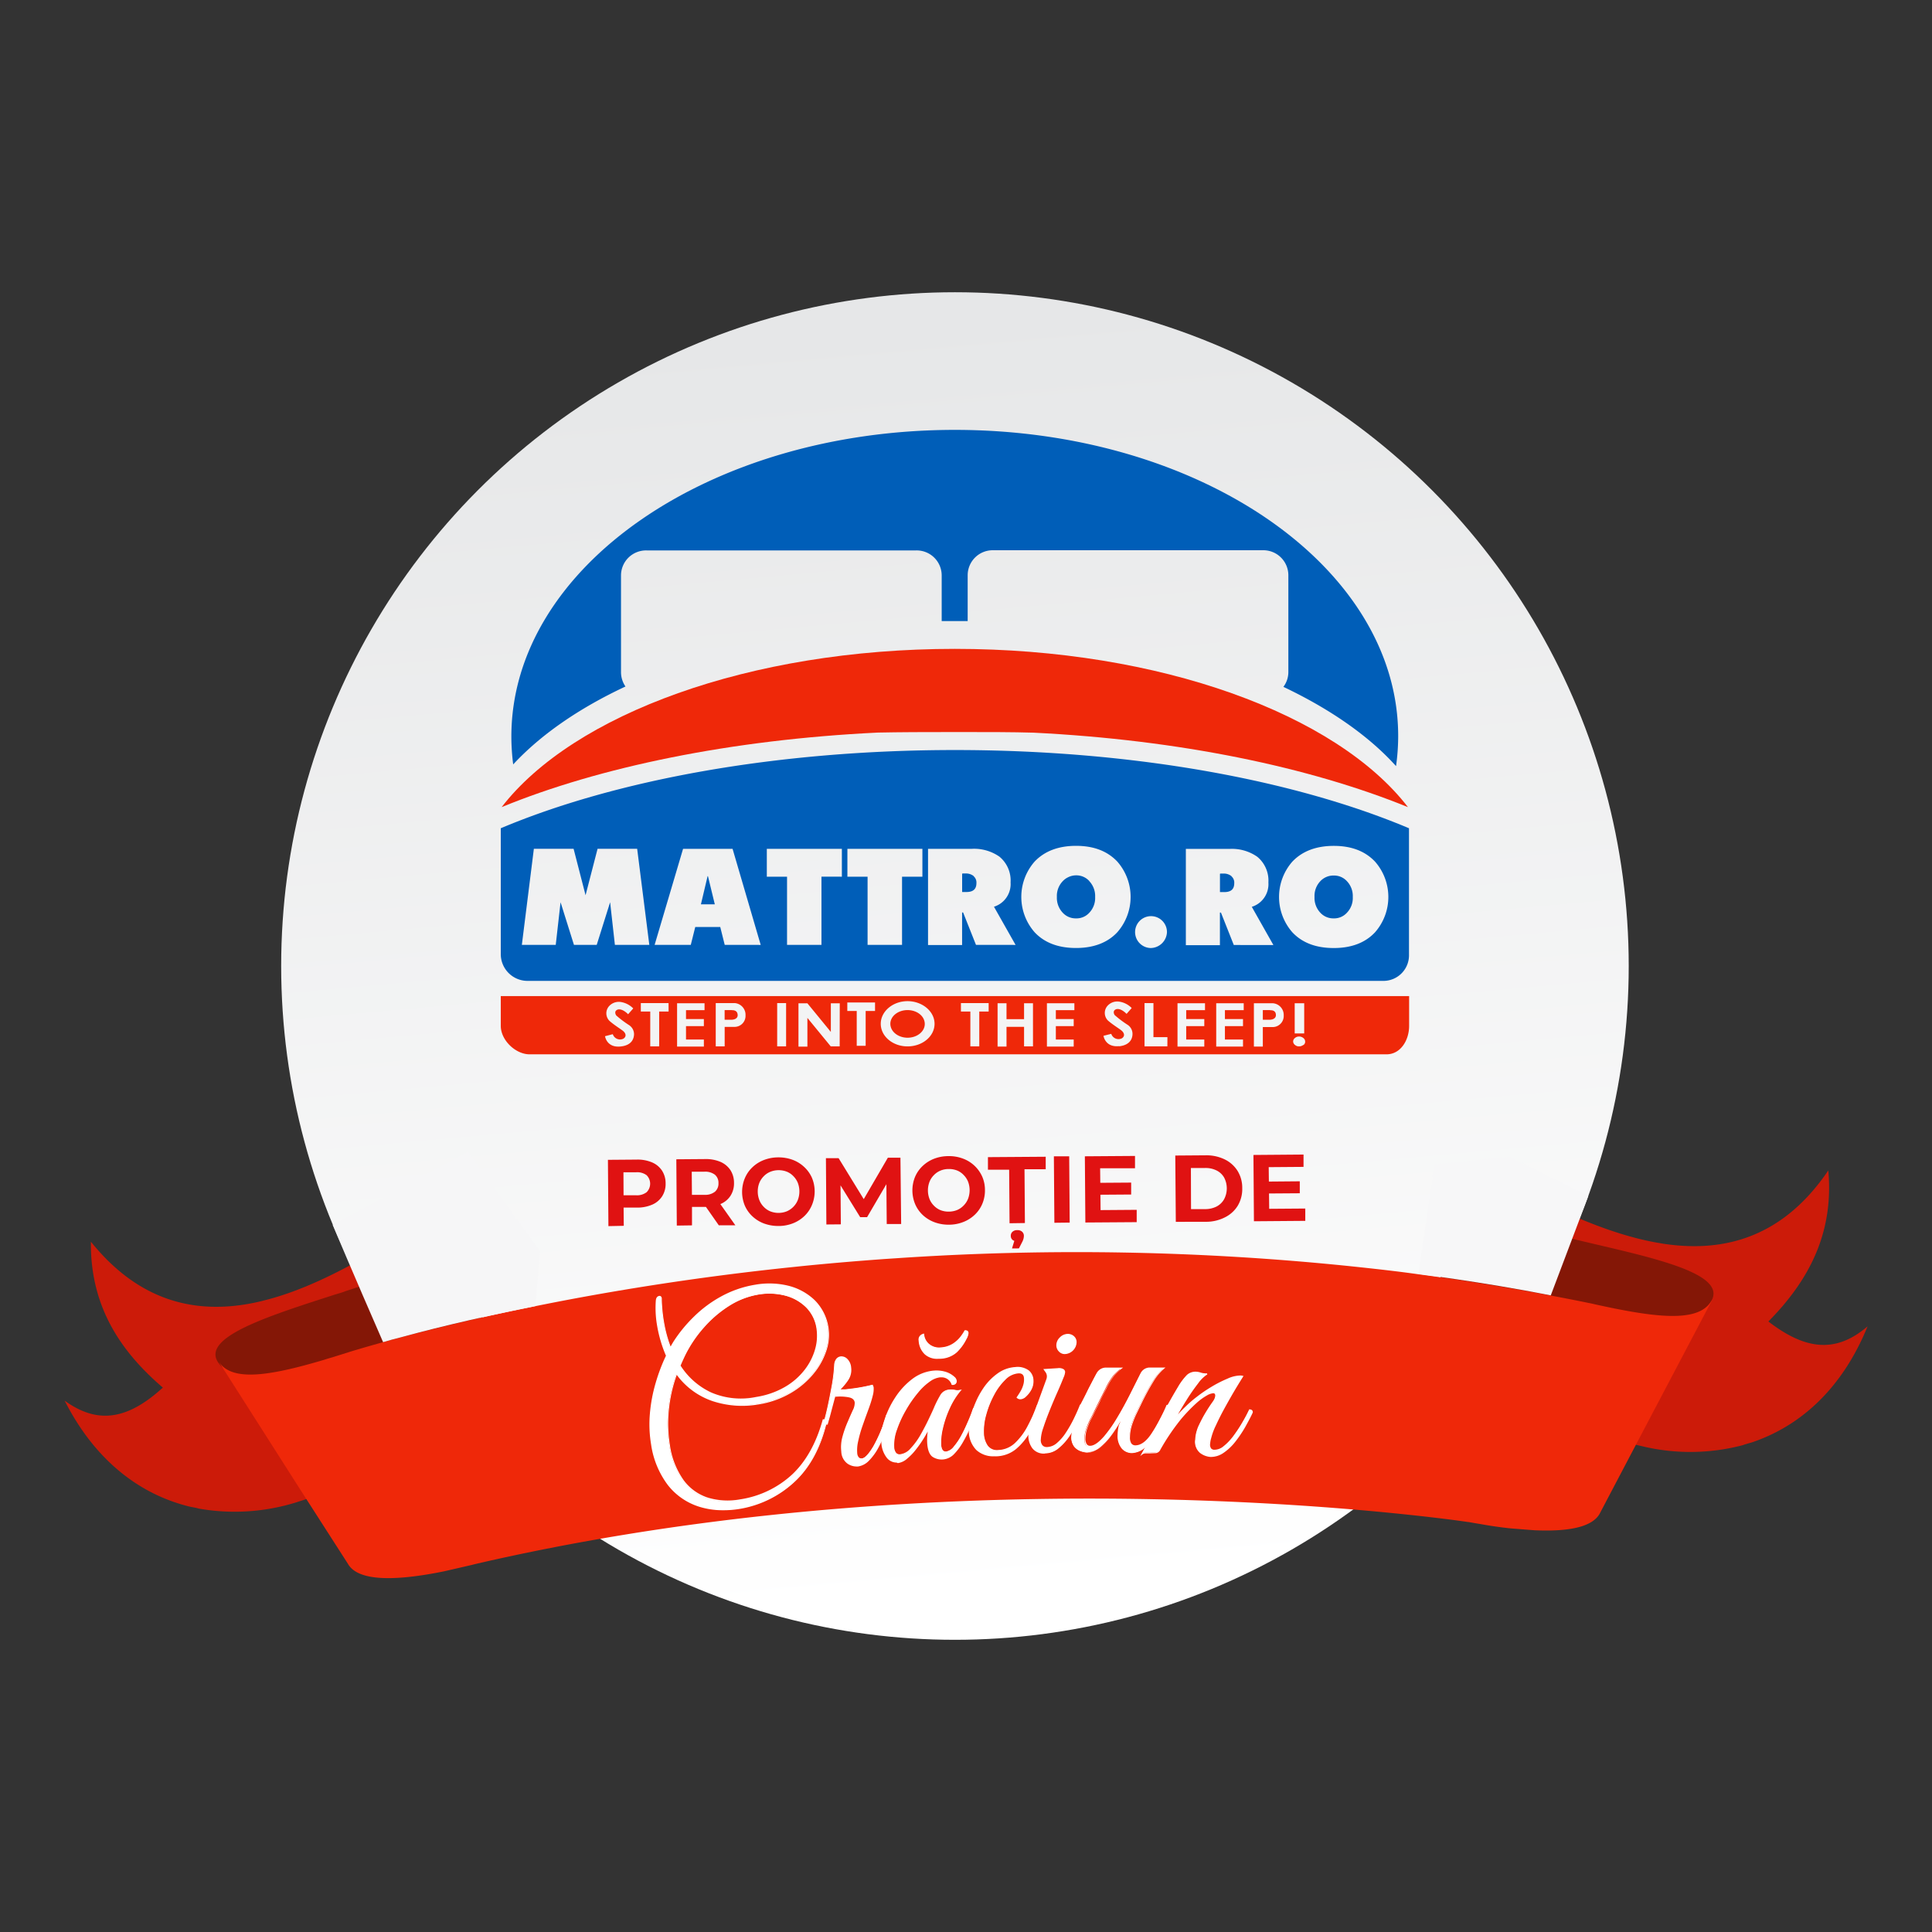 <svg xmlns="http://www.w3.org/2000/svg" xmlns:xlink="http://www.w3.org/1999/xlink" viewBox="0 0 432.75 432.75"><rect x="0" y="0" width="432.75" height="432.75" fill="#333333" stroke="none"/><defs><style>.cls-1{fill:none;}.cls-2{fill:url(#linear-gradient);}.cls-3{fill:#e01212;}.cls-4{fill:#cc1b09;}.cls-5{fill:#841706;}.cls-6{fill:#ef2809;}.cls-7{fill:#f6f6f7;}.cls-8{fill:#f7f7f8;}.cls-9{fill:#fff;}.cls-10{fill:#005eb8;}</style><linearGradient id="linear-gradient" x1="198.06" y1="83.98" x2="229.47" y2="367.38" gradientTransform="matrix(1, 0.02, -0.02, 1, 5.41, -15.15)" gradientUnits="userSpaceOnUse"><stop offset="0" stop-color="#e6e7e8"/><stop offset="1" stop-color="#fff"/></linearGradient></defs><g id="Layer_2" data-name="Layer 2"><g id="Layer_1-2" data-name="Layer 1"><rect class="cls-1" width="432.75" height="432.75"/><circle class="cls-2" cx="213.9" cy="216.38" r="150.92"/><path class="cls-3" d="M136.28,274.64l-.11-14.85,6.43-.05a8.26,8.26,0,0,1,3.44.62,5,5,0,0,1,2.24,1.84,5.18,5.18,0,0,1,.81,2.88,5.12,5.12,0,0,1-.77,2.87,5,5,0,0,1-2.21,1.87,8.32,8.32,0,0,1-3.43.67l-4.52,0,1.51-1.56.05,5.64Zm3.4-5.29-1.54-1.62,4.33,0a3.55,3.55,0,0,0,2.37-.69,2.69,2.69,0,0,0,0-3.8,3.54,3.54,0,0,0-2.38-.66l-4.33,0,1.51-1.64Z"/><path class="cls-3" d="M151.6,274.52l-.11-14.85,6.43-.05a8.42,8.42,0,0,1,3.44.62,5.11,5.11,0,0,1,2.24,1.84,5.23,5.23,0,0,1,.81,2.88,5.12,5.12,0,0,1-.77,2.86,4.88,4.88,0,0,1-2.21,1.85,8.32,8.32,0,0,1-3.43.67l-4.52,0,1.52-1.52,0,5.65Zm3.4-5.29-1.54-1.6,4.33,0a3.49,3.49,0,0,0,2.37-.71,2.41,2.41,0,0,0,.77-1.9,2.37,2.37,0,0,0-.8-1.9,3.6,3.6,0,0,0-2.38-.67l-4.33,0,1.51-1.65Zm6,5.22-3.75-5.36,3.67,0,3.79,5.36Z"/><path class="cls-3" d="M174.41,274.61a9.3,9.3,0,0,1-3.26-.55,7.73,7.73,0,0,1-2.6-1.6,7.18,7.18,0,0,1-1.72-2.42,8,8,0,0,1,0-6.11,7.21,7.21,0,0,1,1.69-2.46,7.67,7.67,0,0,1,2.57-1.63,8.91,8.91,0,0,1,3.22-.6,9.14,9.14,0,0,1,3.24.55,7.74,7.74,0,0,1,2.58,1.6,7.41,7.41,0,0,1,1.73,2.41,7.89,7.89,0,0,1,0,6.13,7.26,7.26,0,0,1-1.69,2.46,7.82,7.82,0,0,1-2.55,1.62A8.81,8.81,0,0,1,174.41,274.61Zm0-2.93a5,5,0,0,0,1.83-.36,4.52,4.52,0,0,0,1.46-1,4.57,4.57,0,0,0,1-1.52,5.42,5.42,0,0,0,0-3.86,4.56,4.56,0,0,0-1-1.5,4.21,4.21,0,0,0-1.48-1,5.07,5.07,0,0,0-1.85-.33,5,5,0,0,0-1.83.36,4.31,4.31,0,0,0-1.47,1,4.54,4.54,0,0,0-1,1.52,5.18,5.18,0,0,0-.34,1.93,5.25,5.25,0,0,0,.37,1.92,4.43,4.43,0,0,0,1,1.51,4.25,4.25,0,0,0,1.49,1A5,5,0,0,0,174.37,271.68Z"/><path class="cls-3" d="M185.1,274.27,185,259.42l2.84,0,6.4,10.43h-1.5l6.13-10.53,2.82,0,.16,14.85-3.23,0-.09-9.91h.59l-4.9,8.37h-1.55l-5.13-8.3h.72l.08,9.91Z"/><path class="cls-3" d="M212.58,274.32a9.07,9.07,0,0,1-3.26-.55,7.87,7.87,0,0,1-2.6-1.59,7.32,7.32,0,0,1-1.72-2.43,8,8,0,0,1-.05-6.11,7.22,7.22,0,0,1,1.69-2.45,7.84,7.84,0,0,1,2.58-1.64,8.9,8.9,0,0,1,3.22-.59,8.75,8.75,0,0,1,3.24.55,7.6,7.6,0,0,1,4.31,4,7.44,7.44,0,0,1,.63,3.06,7.64,7.64,0,0,1-.59,3.07,7.22,7.22,0,0,1-1.69,2.45,7.82,7.82,0,0,1-2.55,1.62A8.81,8.81,0,0,1,212.58,274.32Zm-.05-2.93a5,5,0,0,0,1.84-.35,4.39,4.39,0,0,0,1.46-1,4.53,4.53,0,0,0,1-1.51,5.45,5.45,0,0,0,0-3.87,4.62,4.62,0,0,0-1-1.49,4.1,4.1,0,0,0-1.48-1,4.86,4.86,0,0,0-1.85-.32,4.77,4.77,0,0,0-1.83.35,4.34,4.34,0,0,0-1.47,1,4.4,4.4,0,0,0-1,1.51,5.4,5.4,0,0,0,0,3.85,4.43,4.43,0,0,0,1,1.51,4.3,4.3,0,0,0,1.48,1A4.9,4.9,0,0,0,212.53,271.39Z"/><path class="cls-3" d="M226.13,274l-.09-12-4.75,0,0-2.81,12.94-.09,0,2.8-4.75,0,.09,12.05Zm.55,5.64.83-2.72.37,1.12a1.59,1.59,0,0,1-1.09-.32,1.14,1.14,0,0,1-.38-.9,1.16,1.16,0,0,1,.38-.92,1.52,1.52,0,0,1,1.07-.36,1.5,1.5,0,0,1,1.08.35,1.22,1.22,0,0,1,.4.91,2.68,2.68,0,0,1-.07.59,3.45,3.45,0,0,1-.3.79l-.74,1.45Z"/><path class="cls-3" d="M236.17,273.89,236.06,259l3.43,0,.11,14.85Z"/><path class="cls-3" d="M246.52,271.05l8.09-.06,0,2.76-11.5.08L243,259l11.23-.08,0,2.76-7.81,0Zm-.3-6.11,7.15-.05,0,2.67-7.15.05Z"/><path class="cls-3" d="M263.37,273.68l-.12-14.85,6.75-.05a9.38,9.38,0,0,1,4.27.89,7,7,0,0,1,2.91,2.56,7.19,7.19,0,0,1,1.07,3.91,7.27,7.27,0,0,1-1,3.92,7,7,0,0,1-2.87,2.61,9.29,9.29,0,0,1-4.26,1Zm3.41-2.85,3.14,0a5.64,5.64,0,0,0,2.58-.58,4.1,4.1,0,0,0,1.68-1.62,5.21,5.21,0,0,0,0-4.89,4,4,0,0,0-1.71-1.58,5.51,5.51,0,0,0-2.58-.54l-3.14,0Z"/><path class="cls-3" d="M284.29,270.76l8.08-.06,0,2.76-11.5.09-.11-14.85,11.22-.09,0,2.76-7.8.06Zm-.3-6.1,7.15-.06,0,2.68-7.15.05Z"/><path class="cls-4" d="M36.48,310.81c-7.86,7.16-14.57,8.32-22,2.92,6.79,13.4,16.81,21,28,23.74,0,0,2,.37,1.93.42a46.36,46.36,0,0,0,22.58-1.58s3-.95,3-1a60.59,60.59,0,0,0,6.55-3l-6.18-29.6c0-.11-.05-.23-.08-.34l0-.15a.36.36,0,0,0,0,.11c-1.09-5.73,7.15-9.3,15.56-13,0,0,1.39-.65,1.51-.66a84.75,84.75,0,0,0,7.92-3.87c-.13,0,1-.6,1-.6,4-2.52,6.66-5.45,5.93-9.26-2-8.15-20.48,10.25-41.94,16.06l-1.9.49h0c-12.72,3-26.32,1.17-38-13.36C20.2,292.47,26.85,302.58,36.48,310.81Z"/><path class="cls-4" d="M396.1,296c8.42,6.49,15.21,7.09,22.22,1.09-5.66,13.91-15,22.32-25.94,26,0,0-1.95.54-1.89.58a46.13,46.13,0,0,1-22.63.28s-3.07-.69-3.06-.78a59.77,59.77,0,0,1-6.78-2.42l3.73-30c0-.12,0-.23,0-.35l0-.14a.43.43,0,0,1,0,.11c.62-5.81-7.89-8.68-16.58-11.65,0,0-1.44-.53-1.55-.54a84.43,84.43,0,0,1-8.22-3.2c.13-.05-1.05-.52-1.05-.52-4.22-2.18-7.09-4.87-6.67-8.73,1.28-8.29,21.25,8.52,43.11,12.55l1.94.33h0c12.92,1.91,26.33-1,36.79-16.44C410.82,276.36,405,287,396.1,296Z"/><path class="cls-5" d="M92.77,283.65a15.81,15.81,0,0,1-1.72.73c-4.07,1.67-8.89,3.28-13.79,4.87,0,.08-2.72.86-2.64.85-14.73,4.75-29.18,9.37-25.88,14.88a4,4,0,0,0,.33.47,6.06,6.06,0,0,0,.82.91c6.42,5.52,27-1.36,58.21-11.29-1.29-7.51-4.16-17-5.84-20.3-.19-.36-.39-.73-.6-1C103.88,277.39,99.67,280.63,92.77,283.65Z"/><path class="cls-5" d="M333.67,289.37l5.67,2.54c22.25,5.43,38.41,5.6,43.15.64a6.87,6.87,0,0,0,.62-.79,4.28,4.28,0,0,0,.26-.42c2.92-5.36-9.25-8.69-23-11.93l-3.32-.78-2-.47-3-.71c-14.1-3.35-26.92-7-23.91-13.07-.19.34-.35.72-.52,1.1a109,109,0,0,0-5.23,22.66C325.91,288.94,330.43,288.59,333.67,289.37Z"/><path class="cls-6" d="M383.6,291l-15.91,30.21-9.23,17.56c-1.59,3.41-7.44,4.3-14.59,4-.21,0-5.56-.43-5.56-.43-2.29-.24-4.6-.58-6.9-1h0c-.85-.13-1.69-.28-2.53-.43h0a.18.18,0,0,1-.1,0c-.86-.13-5.67-.82-13.66-1.66-32.85-3.47-119.59-9.47-208.32,11l-1.38.34-6,1.38c-9.84,2-19.07,2.55-21.48-1.68L67.21,333.58l-18.09-28.4s.07.06.09.09a5.49,5.49,0,0,0,.82.91c3.52,3,11.15,1.79,22.48-1.57.54-.17,1.11-.35,1.67-.51l.25-.07,0,0,.34-.11c1.15-.35,2.32-.72,3.54-1.11l.19-.06c5.57-1.69,16.62-4.82,32.1-8.23,5-1.08,10.36-2.19,16.18-3.3,13.37-2.53,28.94-5,46.31-6.93l2.92-.32,1-.1,2.08-.22q9.27-.94,19.16-1.65l2.57-.17a597.31,597.31,0,0,1,103,1.93c4.58.49,9.21,1,13.86,1.66q18.79,2.48,38.21,6.44l.41.08,1.32.3,2.15.46c11.78,2.49,19.56,3.1,22.82-.31a4.56,4.56,0,0,0,.61-.78,4.28,4.28,0,0,0,.27-.43Z"/><path class="cls-7" d="M85.81,300.63c-6.56-15-11.29-26.26-11.29-26.26l30.3-16.4L121,280.28l-1.1,12.28c-14.73,2.92-25,5.58-31.46,7.34l-.71.18"/><path class="cls-8" d="M347.36,290.15c5.12-13.49,8.41-22.27,8.41-22.27l-17.71-8.78-16.77,1.7L318.64,279s-.38,2.42-.92,6.36C317.72,285.4,331.31,287,347.36,290.15Z"/><path class="cls-9" d="M165.55,337.84a18.84,18.84,0,0,1-9-.5,14.13,14.13,0,0,1-6.89-4.81,19.48,19.48,0,0,1-3.7-9.07,26.58,26.58,0,0,1-.26-6.8,33.74,33.74,0,0,1,1.26-6.79,39.5,39.5,0,0,1,2.35-6.19,29,29,0,0,1-2-6.85,22.64,22.64,0,0,1-.27-5.54q.09-.78.63-.87c.28-.05.44.11.47.47,0,.73.05,1.51.11,2.33s.19,1.78.38,2.89a28.78,28.78,0,0,0,1.58,5.81c.28-.53.57-1,.86-1.47a32.59,32.59,0,0,1,4.45-5.42,27.17,27.17,0,0,1,6.11-4.53,23.75,23.75,0,0,1,7.6-2.6,17.46,17.46,0,0,1,7.33.23,12.7,12.7,0,0,1,5.87,3.21,10.67,10.67,0,0,1,3,6.09,10.84,10.84,0,0,1-.45,5,15.75,15.75,0,0,1-2.84,5.15,18.74,18.74,0,0,1-5.07,4.3,20.53,20.53,0,0,1-7.17,2.53,20.82,20.82,0,0,1-10.23-.71,16.41,16.41,0,0,1-8.14-6,33,33,0,0,0-1.87,8.27,30,30,0,0,0,.24,7.64,18,18,0,0,0,3.13,8.09,11,11,0,0,0,5.55,4,15.44,15.44,0,0,0,7.21.36,22,22,0,0,0,11.69-5.58q4.69-4.41,6.9-12.35c.43-.07.67.06.72.38q-2,8.5-7.12,13.32A23.44,23.44,0,0,1,165.55,337.84ZM153.3,303.72c-.36.73-.7,1.47-1,2.22a16.48,16.48,0,0,0,6.94,6.12,16.82,16.82,0,0,0,10.17,1.05,18.56,18.56,0,0,0,6.45-2.24,15.32,15.32,0,0,0,4.43-3.84,13.87,13.87,0,0,0,2.39-4.68,10.87,10.87,0,0,0,.3-4.78,8.55,8.55,0,0,0-2.37-4.74,10.36,10.36,0,0,0-4.73-2.65,14.37,14.37,0,0,0-6.16-.21,17.88,17.88,0,0,0-6.46,2.52,26.41,26.41,0,0,0-5.69,4.88A28.7,28.7,0,0,0,153.3,303.72Z"/><path class="cls-9" d="M161.93,338.28a17.52,17.52,0,0,1-5.42-.82,14.36,14.36,0,0,1-6.94-4.85,19.79,19.79,0,0,1-3.74-9.13,27.28,27.28,0,0,1-.26-6.83,34.67,34.67,0,0,1,1.27-6.81,40.23,40.23,0,0,1,2.33-6.17,29.71,29.71,0,0,1-2-6.82,22.88,22.88,0,0,1-.27-5.57c.06-.58.31-.92.73-1a.45.45,0,0,1,.4.09.67.67,0,0,1,.21.5c0,.76.05,1.54.12,2.33s.18,1.78.37,2.88a29.28,29.28,0,0,0,1.48,5.53c.24-.43.48-.85.73-1.24a32,32,0,0,1,4.47-5.43,27.39,27.39,0,0,1,6.14-4.56,23.76,23.76,0,0,1,7.64-2.62,18,18,0,0,1,7.38.23,13.06,13.06,0,0,1,5.93,3.25,11,11,0,0,1,2.62,11.26,15.84,15.84,0,0,1-2.86,5.18,19,19,0,0,1-5.11,4.34,20.61,20.61,0,0,1-7.21,2.55,21.18,21.18,0,0,1-10.29-.72,16.53,16.53,0,0,1-8.06-5.89,32.73,32.73,0,0,0-1.78,8,30.26,30.26,0,0,0,.23,7.61,17.92,17.92,0,0,0,3.11,8,10.92,10.92,0,0,0,5.49,3.91,15.45,15.45,0,0,0,7.15.36,22,22,0,0,0,11.62-5.55c3.1-2.91,5.41-7,6.87-12.29l0-.08h.08c.63-.1.82.2.87.48v.05c-1.33,5.67-3.73,10.17-7.15,13.38A23.73,23.73,0,0,1,165.57,338h0A21.86,21.86,0,0,1,161.93,338.28Zm-14.15-47.75h-.07c-.3,0-.47.3-.52.77a22.82,22.82,0,0,0,.26,5.5,29.22,29.22,0,0,0,2,6.82l0,.05,0,.05a39.36,39.36,0,0,0-2.34,6.18,34.9,34.9,0,0,0-1.26,6.76,26.81,26.81,0,0,0,.26,6.77,19.56,19.56,0,0,0,3.68,9,14.11,14.11,0,0,0,6.83,4.76,18.85,18.85,0,0,0,8.94.5h0a23.44,23.44,0,0,0,12.42-6c3.38-3.17,5.76-7.62,7.08-13.23,0-.15-.12-.31-.49-.26-1.47,5.25-3.8,9.4-6.92,12.32a22.23,22.23,0,0,1-11.75,5.62,15.7,15.7,0,0,1-7.27-.37,11.13,11.13,0,0,1-5.61-4,18.12,18.12,0,0,1-3.15-8.14,30.26,30.26,0,0,1-.24-7.67,33.16,33.16,0,0,1,1.87-8.3l.08-.22.14.19a16.38,16.38,0,0,0,8.08,6,20.81,20.81,0,0,0,10.17.71,20.3,20.3,0,0,0,7.12-2.51,18.92,18.92,0,0,0,5.05-4.28,15.66,15.66,0,0,0,2.81-5.11,10.74,10.74,0,0,0-2.56-11,12.77,12.77,0,0,0-5.81-3.18,17.55,17.55,0,0,0-7.28-.23,23.83,23.83,0,0,0-7.56,2.59,27.74,27.74,0,0,0-6.09,4.51,32.41,32.41,0,0,0-4.43,5.4c-.29.45-.58.94-.85,1.46l-.13.24-.1-.25a29.75,29.75,0,0,1-1.59-5.84c-.18-1.1-.31-2.08-.37-2.9s-.11-1.58-.12-2.34a.43.43,0,0,0-.12-.32A.22.22,0,0,0,147.78,290.53Zm18,23a15.33,15.33,0,0,1-6.59-1.38,16.59,16.59,0,0,1-7-6.17l0-.05,0-.06c.33-.77.67-1.52,1-2.22h0a29.44,29.44,0,0,1,4.28-6.38,26.39,26.39,0,0,1,5.73-4.9,17.69,17.69,0,0,1,6.5-2.54,14.34,14.34,0,0,1,6.22.21,10.5,10.5,0,0,1,4.78,2.69,8.66,8.66,0,0,1,2.4,4.8,10.94,10.94,0,0,1-.3,4.83,13.83,13.83,0,0,1-2.41,4.72,15.47,15.47,0,0,1-4.47,3.88,18.72,18.72,0,0,1-6.49,2.25A21.41,21.41,0,0,1,165.76,313.55Zm-13.33-7.63a16.35,16.35,0,0,0,6.85,6,16.82,16.82,0,0,0,10.1,1,18.41,18.41,0,0,0,6.4-2.23,15.12,15.12,0,0,0,4.4-3.81,13.55,13.55,0,0,0,2.37-4.64,10.9,10.9,0,0,0,.3-4.72,8.4,8.4,0,0,0-2.34-4.67,10.25,10.25,0,0,0-4.67-2.62,14.29,14.29,0,0,0-6.11-.21,17.63,17.63,0,0,0-6.41,2.51,25.9,25.9,0,0,0-5.67,4.86,28.32,28.32,0,0,0-4.24,6.32h0C153.07,304.46,152.74,305.18,152.43,305.92Z"/><path class="cls-9" d="M184.61,318.4c.22-.65.48-1.67.8-3.08s.62-3,.93-4.69a37.12,37.12,0,0,0,.6-4.84,2.3,2.3,0,0,1,.45-1.34,1.35,1.35,0,0,1,.87-.51,1.78,1.78,0,0,1,1.38.53,2.83,2.83,0,0,1,.81,1.85,4,4,0,0,1-.59,2.7,12.73,12.73,0,0,1-2,2.31c.36,0,.74,0,1.14-.05l1.3-.12a39.65,39.65,0,0,0,5-.91,1.55,1.55,0,0,1,.16.48,5.14,5.14,0,0,1-.2,1.83,19.46,19.46,0,0,1-.61,2.05c-.11.34-.33,1-.66,1.85s-.7,1.91-1.08,3a28.11,28.11,0,0,0-.91,3.29,8.82,8.82,0,0,0-.21,2.68c.11.94.52,1.37,1.24,1.28s1.55-1,2.59-2.73a32.63,32.63,0,0,0,2.92-7.06c.43-.05.67.09.7.41-.28,1-.65,2.15-1.12,3.37a28.51,28.51,0,0,1-1.59,3.5,12.64,12.64,0,0,1-2,2.81,4.06,4.06,0,0,1-2.48,1.3,3.26,3.26,0,0,1-2.15-.6,3.33,3.33,0,0,1-1.34-2.61,8.65,8.65,0,0,1,.27-3.35,25.16,25.16,0,0,1,1.11-3.17c.43-1,.83-1.89,1.17-2.66a3.62,3.62,0,0,0,.45-1.81c-.07-.65-.53-1.07-1.37-1.26a10.56,10.56,0,0,0-3.23-.13c-.45,1.74-.8,3-1,3.85s-.46,1.63-.66,2.38C184.7,319.05,184.48,318.85,184.61,318.4Z"/><path class="cls-9" d="M191.77,328.48a3.61,3.61,0,0,1-1.93-.63,3.49,3.49,0,0,1-1.4-2.71,8.67,8.67,0,0,1,.28-3.39,23.48,23.48,0,0,1,1.12-3.19c.45-1.05.83-1.92,1.17-2.66a3.59,3.59,0,0,0,.44-1.74c-.07-.6-.49-1-1.28-1.16a10.38,10.38,0,0,0-3.1-.13c-.44,1.66-.78,2.92-1,3.77s-.46,1.62-.66,2.37l0,.09h-.09c-.37,0-.61,0-.74-.18a.58.58,0,0,1-.06-.56h0c.21-.63.47-1.63.79-3.07s.63-3,.94-4.68a38.08,38.08,0,0,0,.59-4.82,2.42,2.42,0,0,1,.48-1.42,1.49,1.49,0,0,1,1-.55,1.85,1.85,0,0,1,1.47.56,3,3,0,0,1,.86,1.93,4.09,4.09,0,0,1-.62,2.78,12.71,12.71,0,0,1-1.74,2.11l.82,0c.38,0,.81-.07,1.3-.13a37.62,37.62,0,0,0,5-.9l.1,0,0,.09a1.84,1.84,0,0,1,.18.51,5.68,5.68,0,0,1-.21,1.88c-.18.74-.39,1.43-.61,2.06-.11.33-.33.94-.67,1.86s-.69,1.91-1.07,3a28.16,28.16,0,0,0-.91,3.27,8.62,8.62,0,0,0-.21,2.65,1.58,1.58,0,0,0,.36.95.85.85,0,0,0,.75.22c.64-.07,1.48-1,2.5-2.68a33,33,0,0,0,2.9-7l0-.08h.08c.68-.08.82.29.85.52v0c-.29,1-.66,2.17-1.12,3.37a28.17,28.17,0,0,1-1.6,3.52,12.59,12.59,0,0,1-2.06,2.84,4.29,4.29,0,0,1-2.55,1.34Zm-3.46-15.91a8.92,8.92,0,0,1,1.91.18c.9.21,1.4.67,1.48,1.38a3.85,3.85,0,0,1-.46,1.87c-.34.75-.72,1.61-1.17,2.66a23.39,23.39,0,0,0-1.11,3.15,8.43,8.43,0,0,0-.27,3.3,3.25,3.25,0,0,0,1.29,2.53,3.2,3.2,0,0,0,2.07.58,4,4,0,0,0,2.4-1.27,12.07,12.07,0,0,0,2-2.78,29.2,29.2,0,0,0,1.59-3.49c.45-1.18.82-2.3,1.11-3.32,0-.16-.1-.32-.49-.29a32.7,32.7,0,0,1-2.9,7c-1.07,1.8-1.95,2.71-2.68,2.8a1.09,1.09,0,0,1-1-.3,1.83,1.83,0,0,1-.43-1.09,8.84,8.84,0,0,1,.22-2.73,26.73,26.73,0,0,1,.91-3.3c.38-1.11.74-2.13,1.08-3s.55-1.52.66-1.85c.22-.62.43-1.31.61-2a5.4,5.4,0,0,0,.2-1.79,1.79,1.79,0,0,0-.11-.34,40.71,40.71,0,0,1-4.91.88c-.5.06-.92.1-1.31.13l-1.15,0h-.32l.23-.22a13,13,0,0,0,1.94-2.29,3.89,3.89,0,0,0,.57-2.61,2.71,2.71,0,0,0-.78-1.78,1.59,1.59,0,0,0-1.28-.49,1.21,1.21,0,0,0-.79.47,2.14,2.14,0,0,0-.42,1.26,38.66,38.66,0,0,1-.59,4.86c-.32,1.71-.63,3.29-.94,4.69s-.59,2.45-.8,3.09a.36.36,0,0,0,0,.33c.07.08.21.11.44.09.2-.73.41-1.49.64-2.29s.58-2.15,1-3.85l0-.08H187Q187.68,312.57,188.31,312.57Z"/><path class="cls-9" d="M211.27,326.68a3.56,3.56,0,0,1-2.25-.52c-.68-.42-1.07-1.35-1.19-2.8a11.4,11.4,0,0,1,0-1.75c.05-.55.12-1.14.21-1.76-.28.57-.68,1.27-1.19,2.12a26,26,0,0,1-1.73,2.49,13.36,13.36,0,0,1-2,2.08,3.81,3.81,0,0,1-2,.93,2.65,2.65,0,0,1-2.38-1.09,5.88,5.88,0,0,1-1.15-3.27,13,13,0,0,1,.64-4.86,21,21,0,0,1,2.43-5.12,15.76,15.76,0,0,1,3.81-4.14,9.11,9.11,0,0,1,4.77-1.86,7,7,0,0,1,2.42.21,5.11,5.11,0,0,1,2.11,1.16,1.23,1.23,0,0,1,.46.84.7.7,0,0,1-.23.57.77.77,0,0,1-.7.16,2.47,2.47,0,0,0-2.7-1.69,4.87,4.87,0,0,0-2.07.77,13.42,13.42,0,0,0-2.93,2.67,26.57,26.57,0,0,0-2.78,4,24.61,24.61,0,0,0-2,4.4,9.87,9.87,0,0,0-.61,3.93c.1,1.19.6,1.75,1.51,1.68a3.86,3.86,0,0,0,2.38-1.35,15.56,15.56,0,0,0,2.2-3.05c.69-1.2,1.31-2.39,1.87-3.57s1-2.12,1.3-2.83a23.1,23.1,0,0,1,1.32-2.57,2.32,2.32,0,0,1,1.93-1.14,4.07,4.07,0,0,1,1.2.06,2.84,2.84,0,0,0,1.26-.05,16.93,16.93,0,0,0-2.54,4.09,23.52,23.52,0,0,0-1.51,4.52,12.86,12.86,0,0,0-.36,3.67c.09,1.08.5,1.6,1.22,1.54A2.85,2.85,0,0,0,213.7,324a13.81,13.81,0,0,0,1.76-2.63c.55-1,1-2.11,1.51-3.19s.82-2,1.08-2.79a1.79,1.79,0,0,1,.47,0c.13,0,.2.17.23.42a2.08,2.08,0,0,1-.16.48c-.07.17-.19.46-.33.87-.25.61-.58,1.42-1,2.44a26.34,26.34,0,0,1-1.55,3.1,13.44,13.44,0,0,1-2,2.71A3.81,3.81,0,0,1,211.27,326.68Zm-.53-22.47a4.34,4.34,0,0,1-3.52-.94,4.46,4.46,0,0,1-1.34-3,1.17,1.17,0,0,1,.37-1.12,1.62,1.62,0,0,1,.66-.33,3.23,3.23,0,0,0,1.17,2.28,3.55,3.55,0,0,0,2.74.79,5.7,5.7,0,0,0,2.75-.88,7.07,7.07,0,0,0,1.75-1.62,11.22,11.22,0,0,0,.87-1.33c.44,0,.67.13.7.49a3.27,3.27,0,0,1-.44,1.29,10.83,10.83,0,0,1-2.16,3A5.65,5.65,0,0,1,210.74,304.21Z"/><path class="cls-9" d="M200.82,327.6a2.79,2.79,0,0,1-2.24-1.14,6,6,0,0,1-1.17-3.34,13.09,13.09,0,0,1,.65-4.91,20.57,20.57,0,0,1,2.43-5.14,16.23,16.23,0,0,1,3.84-4.18,9.3,9.3,0,0,1,4.84-1.89,7.25,7.25,0,0,1,2.46.22,5.16,5.16,0,0,1,2.17,1.19,1.3,1.3,0,0,1,.49.92.82.82,0,0,1-.26.67,1,1,0,0,1-.81.2l-.07,0,0-.06a2.33,2.33,0,0,0-2.29-1.63l-.3,0a4.78,4.78,0,0,0-2,.75,13.17,13.17,0,0,0-2.89,2.65,26.5,26.5,0,0,0-2.77,4,24.38,24.38,0,0,0-2,4.38,9.77,9.77,0,0,0-.6,3.88,2.16,2.16,0,0,0,.42,1.24,1,1,0,0,0,.95.32,3.68,3.68,0,0,0,2.29-1.3,15.69,15.69,0,0,0,2.2-3c.68-1.2,1.31-2.4,1.86-3.56s1-2.11,1.29-2.83a25.26,25.26,0,0,1,1.33-2.59,2.49,2.49,0,0,1,2-1.2,4.75,4.75,0,0,1,1.24.07,2.88,2.88,0,0,0,1.2,0l.37-.09-.25.29a17,17,0,0,0-2.51,4.06,22.68,22.68,0,0,0-1.51,4.5,12.85,12.85,0,0,0-.35,3.63c.08,1,.44,1.46,1.08,1.42a2.69,2.69,0,0,0,1.71-1.09,14,14,0,0,0,1.74-2.6c.55-1,1.06-2.12,1.51-3.18s.81-2,1.08-2.78l0-.08H218a1.61,1.61,0,0,1,.5,0c.19,0,.3.22.33.53a2.09,2.09,0,0,1-.16.54c-.08.17-.19.46-.34.86-.24.61-.58,1.42-1,2.44a27.5,27.5,0,0,1-1.56,3.12,13,13,0,0,1-2,2.74,3.89,3.89,0,0,1-2.49,1.27,3.74,3.74,0,0,1-2.33-.54c-.7-.44-1.12-1.42-1.25-2.9a10.46,10.46,0,0,1,0-1.77c0-.33.06-.68.11-1.06-.24.45-.53.94-.86,1.49a25.9,25.9,0,0,1-1.75,2.51,12.64,12.64,0,0,1-2,2.09,3.88,3.88,0,0,1-2.1,1Zm9-20.37-.59,0a9.09,9.09,0,0,0-4.71,1.84,16,16,0,0,0-3.78,4.11,21.46,21.46,0,0,0-2.41,5.09,12.74,12.74,0,0,0-.63,4.81,5.66,5.66,0,0,0,1.12,3.2,2.48,2.48,0,0,0,2.27,1,3.63,3.63,0,0,0,2-.9,13.1,13.1,0,0,0,2-2.06,24,24,0,0,0,1.72-2.48,23.51,23.51,0,0,0,1.19-2.11l.36-.71-.12.78c-.1.65-.17,1.23-.21,1.76a11.1,11.1,0,0,0,0,1.73c.12,1.4.5,2.31,1.13,2.7a3.42,3.42,0,0,0,2.18.51h0a3.7,3.7,0,0,0,2.34-1.2,13.46,13.46,0,0,0,2-2.68,28.63,28.63,0,0,0,1.54-3.09c.42-1,.76-1.83,1-2.43.15-.41.26-.71.34-.88a1.9,1.9,0,0,0,.14-.45c0-.15-.06-.26-.12-.27a1.32,1.32,0,0,0-.35,0c-.27.77-.62,1.68-1.06,2.72s-1,2.14-1.52,3.19a14.12,14.12,0,0,1-1.77,2.66,3,3,0,0,1-1.88,1.17h-.12c-.73,0-1.14-.56-1.23-1.66a13,13,0,0,1,.36-3.7,22.31,22.31,0,0,1,1.52-4.55,17.08,17.08,0,0,1,2.33-3.85,2.8,2.8,0,0,1-1,0,4.62,4.62,0,0,0-1.17-.06,2.21,2.21,0,0,0-1.84,1.08,27,27,0,0,0-1.31,2.56c-.31.72-.74,1.67-1.3,2.84s-1.18,2.36-1.87,3.57a15.75,15.75,0,0,1-2.22,3.08,4,4,0,0,1-2.46,1.38,1.33,1.33,0,0,1-1.16-.4,2.34,2.34,0,0,1-.48-1.39,9.87,9.87,0,0,1,.61-4,25.65,25.65,0,0,1,2-4.43,27.58,27.58,0,0,1,2.8-4,13.39,13.39,0,0,1,3-2.69,5,5,0,0,1,2.12-.79,2.57,2.57,0,0,1,2.81,1.7.63.63,0,0,0,.52-.14.53.53,0,0,0,.19-.47,1.06,1.06,0,0,0-.41-.75,4.84,4.84,0,0,0-2.06-1.14A6.71,6.71,0,0,0,209.78,307.23Zm.32-2.87a4.14,4.14,0,0,1-3-1,4.57,4.57,0,0,1-1.37-3.06,1.27,1.27,0,0,1,.42-1.23,1.68,1.68,0,0,1,.72-.35H207v.12a3.19,3.19,0,0,0,1.12,2.2,3.48,3.48,0,0,0,2.65.76,5.6,5.6,0,0,0,2.69-.87,6.81,6.81,0,0,0,1.72-1.59,11.48,11.48,0,0,0,.86-1.31l0-.06h.07c.69-.06.81.35.84.6a3.42,3.42,0,0,1-.46,1.36,10.72,10.72,0,0,1-2.19,3,5.85,5.85,0,0,1-3.62,1.42h0ZM206.8,299a1.76,1.76,0,0,0-.47.27,1,1,0,0,0-.32,1,4.33,4.33,0,0,0,1.3,2.9,4.25,4.25,0,0,0,3.42.91,5.65,5.65,0,0,0,3.47-1.35,10.72,10.72,0,0,0,2.14-2.93,3.25,3.25,0,0,0,.43-1.23c0-.18-.09-.38-.46-.38h0a11.94,11.94,0,0,1-.85,1.28,7,7,0,0,1-1.78,1.65,5.81,5.81,0,0,1-2.81.9,3.68,3.68,0,0,1-2.83-.81A3.47,3.47,0,0,1,206.8,299Z"/><path class="cls-9" d="M223.28,326.06a5.73,5.73,0,0,1-4.51-1.37,6,6,0,0,1-1.65-4.17,10.42,10.42,0,0,1,.35-2.91,23.28,23.28,0,0,1,1.15-3.38,18.2,18.2,0,0,1,1.65-3.08,12.66,12.66,0,0,1,3.32-3.46,7.39,7.39,0,0,1,3.81-1.36,4.14,4.14,0,0,1,3,.76,2.85,2.85,0,0,1,1,2.05,3.89,3.89,0,0,1-.44,2.07,5.64,5.64,0,0,1-1.16,1.5,2,2,0,0,1-1.14.6,1.06,1.06,0,0,1-.78-.29c.28-.38.56-.83.87-1.35a5.93,5.93,0,0,0,.63-1.51,4.24,4.24,0,0,0,.16-1.31q-.07-1.41-1.38-1.35a4.66,4.66,0,0,0-3,1.45,14,14,0,0,0-2.56,3.48,21.06,21.06,0,0,0-1.75,4.39,13.51,13.51,0,0,0-.53,4.2,5.18,5.18,0,0,0,.87,2.85,2.65,2.65,0,0,0,2.48,1,5.85,5.85,0,0,0,3.85-1.63,14.49,14.49,0,0,0,2.81-3.79,38.39,38.39,0,0,0,2.07-4.6,1.72,1.72,0,0,1,.44.06c.15.05.23.18.24.4a30.86,30.86,0,0,1-2.32,5.18,13.8,13.8,0,0,1-3.16,3.92A7.11,7.11,0,0,1,223.28,326.06Z"/><path class="cls-9" d="M222.77,326.19a5.57,5.57,0,0,1-4.09-1.41,6.15,6.15,0,0,1-1.68-4.25,10.24,10.24,0,0,1,.35-2.95,22,22,0,0,1,1.15-3.4,18.44,18.44,0,0,1,1.66-3.1,12.77,12.77,0,0,1,3.36-3.49,7.47,7.47,0,0,1,3.87-1.38,4.21,4.21,0,0,1,3.1.79,3,3,0,0,1,1,2.13,4.06,4.06,0,0,1-.46,2.14,5.69,5.69,0,0,1-1.18,1.53,2,2,0,0,1-1.22.63,1.14,1.14,0,0,1-.87-.32l-.08-.07.06-.09c.27-.38.56-.83.86-1.34a6.08,6.08,0,0,0,.62-1.48,4,4,0,0,0,.15-1.27c0-.88-.44-1.28-1.24-1.24a4.55,4.55,0,0,0-2.93,1.42,13.72,13.72,0,0,0-2.54,3.45,20.65,20.65,0,0,0-1.74,4.37,13.47,13.47,0,0,0-.53,4.15,5.14,5.14,0,0,0,.85,2.78,2.55,2.55,0,0,0,2.37,1,5.76,5.76,0,0,0,3.77-1.6,14.27,14.27,0,0,0,2.79-3.76,37.89,37.89,0,0,0,2.06-4.58l0-.08h.08a1.4,1.4,0,0,1,.49.06.51.51,0,0,1,.32.51v.05a31.55,31.55,0,0,1-2.32,5.21,14,14,0,0,1-3.19,3.95,7.27,7.27,0,0,1-4.39,1.65h-.51Zm5-19.74h-.41a7.26,7.26,0,0,0-3.74,1.33,12.73,12.73,0,0,0-3.29,3.43,18.7,18.7,0,0,0-1.64,3.06,22.58,22.58,0,0,0-1.14,3.36,10.07,10.07,0,0,0-.34,2.87,6,6,0,0,0,1.6,4.1,5.64,5.64,0,0,0,4.42,1.32h0a7,7,0,0,0,4.24-1.59,13.86,13.86,0,0,0,3.13-3.89,30.38,30.38,0,0,0,2.3-5.14c0-.21-.11-.25-.15-.26a1.18,1.18,0,0,0-.31-.05,38.76,38.76,0,0,1-2,4.53,14.36,14.36,0,0,1-2.84,3.82,6,6,0,0,1-3.93,1.67,2.78,2.78,0,0,1-2.58-1.08,5.37,5.37,0,0,1-.9-2.91,13.74,13.74,0,0,1,.54-4.24,21.12,21.12,0,0,1,1.76-4.42,14.19,14.19,0,0,1,2.58-3.51,4.85,4.85,0,0,1,3.1-1.49h.11c.86,0,1.34.51,1.39,1.47a4.22,4.22,0,0,1-.16,1.36,5.94,5.94,0,0,1-.65,1.53,13.5,13.5,0,0,1-.8,1.27.86.86,0,0,0,.6.18,1.84,1.84,0,0,0,1.07-.57,5.39,5.39,0,0,0,1.13-1.46,3.84,3.84,0,0,0,.43-2,2.8,2.8,0,0,0-1-2A3.65,3.65,0,0,0,227.81,306.45Z"/><path class="cls-9" d="M234.21,325.45a3.21,3.21,0,0,1-2.86-1.1,4.6,4.6,0,0,1-.88-2.68,6.75,6.75,0,0,1,.15-1.66,10.84,10.84,0,0,1,.42-1.57l3.43-9.4a2.36,2.36,0,0,0,.15-.76,1.7,1.7,0,0,0-.3-.95l-.4-.56,3-.18a1.86,1.86,0,0,1,1.17.16.72.72,0,0,1,.37.56,3.84,3.84,0,0,1-.35,1.21c-.34.88-.81,2-1.39,3.3s-1.17,2.68-1.73,4.08-1,2.69-1.43,3.9a9.05,9.05,0,0,0-.56,2.79,2,2,0,0,0,.38,1.19,1.4,1.4,0,0,0,1.24.46,3.57,3.57,0,0,0,2.23-.95,11,11,0,0,0,2.05-2.36,28.72,28.72,0,0,0,1.75-3.1c.53-1.1,1-2.13,1.37-3.08.43,0,.65.15.66.47-.34.92-.79,2-1.34,3.14a23.3,23.3,0,0,1-1.91,3.34,12.3,12.3,0,0,1-2.39,2.65A4.53,4.53,0,0,1,234.21,325.45Zm4.31-22.28a1.63,1.63,0,0,1-1.23-.51,1.82,1.82,0,0,1-.55-1.3,2.25,2.25,0,0,1,.72-1.68,2.35,2.35,0,0,1,1.67-.77,1.89,1.89,0,0,1,1.32.46,1.59,1.59,0,0,1,.57,1.24,2.37,2.37,0,0,1-.72,1.76A2.42,2.42,0,0,1,238.52,303.17Z"/><path class="cls-9" d="M234.05,325.58a3.24,3.24,0,0,1-2.8-1.16,4.71,4.71,0,0,1-.91-2.74,7.59,7.59,0,0,1,.16-1.7,11.58,11.58,0,0,1,.43-1.58l3.42-9.4a1.9,1.9,0,0,0,.14-.72,1.61,1.61,0,0,0-.27-.88l-.37-.52-.16-.22,3.22-.2a2,2,0,0,1,1.25.19.78.78,0,0,1,.42.66,3.66,3.66,0,0,1-.36,1.26c-.34.87-.81,2-1.39,3.3s-1.16,2.68-1.72,4.07-1.05,2.71-1.43,3.9a9.1,9.1,0,0,0-.56,2.75,1.87,1.87,0,0,0,.36,1.12,1.26,1.26,0,0,0,1.06.41h.07a3.47,3.47,0,0,0,2.16-.93,10.66,10.66,0,0,0,2-2.33,28.16,28.16,0,0,0,1.75-3.08c.53-1.1,1-2.13,1.36-3.08l0-.07H242a.92.92,0,0,1,.57.14.55.55,0,0,1,.23.46v0c-.34.91-.8,2-1.35,3.14a23.52,23.52,0,0,1-1.91,3.36,12.55,12.55,0,0,1-2.42,2.67,4.74,4.74,0,0,1-2.91,1.14h-.16Zm.11-18.7c.07.1.15.23.26.38a1.83,1.83,0,0,1,.32,1,2.24,2.24,0,0,1-.15.82l-3.43,9.4a12.09,12.09,0,0,0-.42,1.54,7.64,7.64,0,0,0-.15,1.64,4.55,4.55,0,0,0,.86,2.6,3.12,3.12,0,0,0,2.76,1.06h0a4.49,4.49,0,0,0,2.75-1.08,12.31,12.31,0,0,0,2.37-2.62,24.61,24.61,0,0,0,1.9-3.32c.54-1.16,1-2.2,1.33-3.11a.31.31,0,0,0-.12-.24.73.73,0,0,0-.34-.09c-.37.93-.82,1.95-1.34,3A28,28,0,0,1,239,321a11.43,11.43,0,0,1-2.06,2.39,3.76,3.76,0,0,1-2.32,1,1.56,1.56,0,0,1-1.34-.51,2.11,2.11,0,0,1-.41-1.26,9.65,9.65,0,0,1,.57-2.84c.38-1.19.86-2.51,1.43-3.91s1.15-2.77,1.73-4.08,1.05-2.42,1.39-3.29a3.26,3.26,0,0,0,.34-1.16.54.54,0,0,0-.31-.46,1.75,1.75,0,0,0-1.09-.15Zm4.32-3.58a1.75,1.75,0,0,1-1.28-.56,1.94,1.94,0,0,1-.59-1.38,2.43,2.43,0,0,1,.76-1.77,2.55,2.55,0,0,1,1.76-.81h.05a2,2,0,0,1,1.35.49,1.75,1.75,0,0,1,.62,1.33,2.75,2.75,0,0,1-2.62,2.7h-.05Zm.7-4.27h-.05a2.27,2.27,0,0,0-1.58.74,2.12,2.12,0,0,0-.69,1.59,1.71,1.71,0,0,0,.51,1.21,1.52,1.52,0,0,0,1.15.48h0a2.33,2.33,0,0,0,1.69-.77,2.27,2.27,0,0,0,.69-1.67,1.5,1.5,0,0,0-.53-1.15A1.79,1.79,0,0,0,239.18,299Z"/><path class="cls-9" d="M243.54,325.29a4.58,4.58,0,0,1-1.44-.28,3.1,3.1,0,0,1-1.46-1,3.31,3.31,0,0,1-.62-2.21,7.5,7.5,0,0,1,.95-3.26c.62-1.23,1.18-2.32,1.65-3.26-.4,0-.59-.16-.59-.49,0-.11.2-.45.49-1s.64-1.27,1-2.07.8-1.56,1.18-2.3.69-1.32.91-1.71a2.2,2.2,0,0,1,2.08-1.19l3.38,0a11.18,11.18,0,0,0-1.67,1.54,15.08,15.08,0,0,0-1.85,3.07l-1.35,2.69c-.38.78-.77,1.56-1.15,2.36l-1,2a13.85,13.85,0,0,0-.94,2.42,7.42,7.42,0,0,0-.23,1.66c0,1.2.39,1.8,1.19,1.8s1.93-.69,3.17-2.1a30.23,30.23,0,0,0,3-4.29q1.49-2.49,2.84-5.16t2.4-4.78a2.16,2.16,0,0,1,2.13-1.18l3,0a12.21,12.21,0,0,0-2.44,2.92,55,55,0,0,0-2.72,5c-.26.54-.59,1.23-1,2.06a22.18,22.18,0,0,0-1.07,2.67A8.7,8.7,0,0,0,253,322q0,1.92,1.35,1.92,1.84,0,3.61-2.54a38.28,38.28,0,0,0,3.47-6.52,1.78,1.78,0,0,1,.52.06.92.92,0,0,1,.13.44c-.41,1-.9,2-1.46,3.18a29.06,29.06,0,0,1-1.93,3.28,10.59,10.59,0,0,1-2.36,2.55,4.47,4.47,0,0,1-2.81,1,2.79,2.79,0,0,1-2.23-1,4.27,4.27,0,0,1-.85-2.86,10.39,10.39,0,0,1,.56-3.16,31.93,31.93,0,0,1-2.14,3.26,14.08,14.08,0,0,1-2.58,2.68A4.4,4.4,0,0,1,243.54,325.29Z"/><path class="cls-9" d="M253.54,325.48h0a3,3,0,0,1-2.32-1.07,4.39,4.39,0,0,1-.89-3,10.25,10.25,0,0,1,.3-2.25q-.75,1.21-1.65,2.43a13.43,13.43,0,0,1-2.6,2.7,4.53,4.53,0,0,1-2.78,1.08h0a5.18,5.18,0,0,1-1.48-.29,3.41,3.41,0,0,1-1.52-1.05,3.49,3.49,0,0,1-.64-2.3,7.54,7.54,0,0,1,1-3.31l1.57-3.1a.56.56,0,0,1-.53-.6v0c0-.12.2-.46.5-1.05l1.05-2.06c.4-.8.8-1.57,1.18-2.31s.69-1.31.91-1.71a2.33,2.33,0,0,1,2.17-1.26h0l3.75,0-.3.22a10.92,10.92,0,0,0-1.65,1.53,15.31,15.31,0,0,0-1.82,3c-.52,1-1,1.92-1.35,2.69s-.78,1.57-1.16,2.36l-1,2a14.42,14.42,0,0,0-.93,2.4,7.05,7.05,0,0,0-.22,1.63,2.24,2.24,0,0,0,.27,1.28.86.86,0,0,0,.79.4h0c.83,0,1.86-.7,3.07-2.07a30.4,30.4,0,0,0,3-4.26c1-1.65,1.93-3.38,2.83-5.15l2.4-4.78a2.29,2.29,0,0,1,2.22-1.26h0l3.35,0-.28.22a12,12,0,0,0-2.41,2.9,54.33,54.33,0,0,0-2.72,5l-1,2.07a19.81,19.81,0,0,0-1.08,2.65,9.33,9.33,0,0,0-.47,2.79,2.4,2.4,0,0,0,.31,1.36,1.08,1.08,0,0,0,.92.43h0c1.18,0,2.36-.84,3.49-2.49a38,38,0,0,0,3.46-6.49l0-.08h.08c.41,0,.53,0,.58.08s.14.14.19.52v0l0,0c-.4,1-.9,2.05-1.46,3.18a28,28,0,0,1-1.94,3.3,10.82,10.82,0,0,1-2.38,2.58A4.7,4.7,0,0,1,253.54,325.48Zm-2-8.29-.39,1.16a10.46,10.46,0,0,0-.56,3.12,4.16,4.16,0,0,0,.83,2.78,2.73,2.73,0,0,0,2.13,1h0a4.46,4.46,0,0,0,2.71-.94,11,11,0,0,0,2.33-2.52,28.78,28.78,0,0,0,1.91-3.27c.56-1.11,1.05-2.17,1.45-3.14a1,1,0,0,0-.08-.32h0a2.4,2.4,0,0,0-.36,0,38.71,38.71,0,0,1-3.45,6.46c-1.19,1.72-2.43,2.6-3.7,2.6h0a1.3,1.3,0,0,1-1.11-.54,2.63,2.63,0,0,1-.36-1.51,9.24,9.24,0,0,1,.49-2.86,22.35,22.35,0,0,1,1.08-2.68c.41-.83.74-1.52,1-2.06a54.65,54.65,0,0,1,2.74-5,12.92,12.92,0,0,1,2.21-2.74l-2.66,0h0a2,2,0,0,0-2,1.12c-.7,1.41-1.5,3-2.4,4.78s-1.85,3.51-2.84,5.16a32,32,0,0,1-3,4.31c-1.28,1.44-2.34,2.15-3.26,2.15h0a1.14,1.14,0,0,1-1-.51,2.54,2.54,0,0,1-.31-1.42,7,7,0,0,1,.23-1.69,13.83,13.83,0,0,1,1-2.44c.25-.55.58-1.22,1-2l1.16-2.37,1.35-2.69a15.92,15.92,0,0,1,1.86-3.09,11.21,11.21,0,0,1,1.41-1.34l-3,0h0a2.06,2.06,0,0,0-1.95,1.13c-.22.4-.52,1-.9,1.7l-1.19,2.31-1.05,2.06c-.33.66-.44.91-.48,1s.07.35.47.35h.21l-1.75,3.44a7.35,7.35,0,0,0-.93,3.21,3.19,3.19,0,0,0,.58,2.12,3,3,0,0,0,1.41,1,5.06,5.06,0,0,0,1.4.28h0a4.39,4.39,0,0,0,2.63-1,13.83,13.83,0,0,0,2.55-2.66,32.16,32.16,0,0,0,2.13-3.24Z"/><path class="cls-9" d="M255.75,325.72c1.42-2.59,2.8-5.15,4.12-7.69s2.66-5,4-7.26a13.77,13.77,0,0,1,2-2.66,2.66,2.66,0,0,1,2.05-.69,3.25,3.25,0,0,1,.92.18,4,4,0,0,0,1,.18,1.37,1.37,0,0,0,.49,0,7.86,7.86,0,0,0-2.08,2.06,42.75,42.75,0,0,0-2.66,3.83q-1.36,2.17-2.43,4.09c.73-.8,1.49-1.6,2.29-2.4a26.43,26.43,0,0,1,2.62-2.28,30.08,30.08,0,0,1,3.24-2.22,27,27,0,0,1,3.65-1.88,7.17,7.17,0,0,1,2.82-.69,2.39,2.39,0,0,1,.54.08Q277,310.4,276,312.07c-.66,1.12-1.32,2.3-2,3.56s-1.28,2.47-1.83,3.63a15.17,15.17,0,0,0-1.09,2.92,5.89,5.89,0,0,0-.22,1.3,1.45,1.45,0,0,0,.27,1.15,1,1,0,0,0,.7.31,3.28,3.28,0,0,0,2.16-.83,12.28,12.28,0,0,0,2.21-2.27,31.07,31.07,0,0,0,2-3c.63-1.07,1.16-2.06,1.61-3,.43,0,.64.19.63.52-.45,1-1,2-1.65,3.16a26.37,26.37,0,0,1-2.17,3.26,12.18,12.18,0,0,1-2.59,2.5,4.81,4.81,0,0,1-3,.89,4.11,4.11,0,0,1-2.22-.86,3.12,3.12,0,0,1-1-2.89,7.54,7.54,0,0,1,.17-1.27,9,9,0,0,1,.45-1.48c.32-.71.7-1.48,1.14-2.29a36.53,36.53,0,0,1,2.12-3.34,3.56,3.56,0,0,0,.5-.9,2.34,2.34,0,0,0,.11-.54c0-.44-.17-.66-.57-.68a3.31,3.31,0,0,0-1.47.47,13.54,13.54,0,0,0-2.45,1.8,35.45,35.45,0,0,0-3.41,3.55,47.37,47.37,0,0,0-4.65,6.87c-.28.46-.57.7-.88.72s-.74,0-1.29.05l-1,0A1.33,1.33,0,0,0,255.75,325.72Z"/><path class="cls-9" d="M271.31,326.34h-.22a4.43,4.43,0,0,1-2.29-.89,3.27,3.27,0,0,1-1.09-3,9.11,9.11,0,0,1,.17-1.3,10.79,10.79,0,0,1,.46-1.5c.33-.73.72-1.5,1.15-2.3a37.26,37.26,0,0,1,2.12-3.35,3.4,3.4,0,0,0,.49-.87,1.89,1.89,0,0,0,.1-.51c0-.36-.12-.53-.44-.55h0a3.42,3.42,0,0,0-1.37.47,13,13,0,0,0-2.43,1.77,36.4,36.4,0,0,0-3.4,3.54,49.34,49.34,0,0,0-4.64,6.85,1.35,1.35,0,0,1-1,.79l-1.29.05-1,0a1.25,1.25,0,0,0-.76.24l-.47.36.29-.52c1.41-2.56,2.79-5.15,4.11-7.69s2.69-5,4.05-7.26a13.86,13.86,0,0,1,2-2.69,2.86,2.86,0,0,1,2.14-.73,3.81,3.81,0,0,1,.95.19,3.45,3.45,0,0,0,.94.17,1.5,1.5,0,0,0,.46,0l.09.24a7.53,7.53,0,0,0-2.05,2,44.69,44.69,0,0,0-2.65,3.82c-.68,1.09-1.31,2.14-1.89,3.14.5-.54,1-1.07,1.57-1.61a25.42,25.42,0,0,1,2.62-2.29,31.41,31.41,0,0,1,3.25-2.23,26.74,26.74,0,0,1,3.68-1.88,7.16,7.16,0,0,1,2.86-.7,1.79,1.79,0,0,1,.58.09l.15,0-.09.13c-.86,1.38-1.63,2.64-2.27,3.74s-1.32,2.31-2,3.55-1.28,2.46-1.82,3.62a14.52,14.52,0,0,0-1.08,2.9,5.7,5.7,0,0,0-.23,1.27,1.4,1.4,0,0,0,.24,1.06,1,1,0,0,0,.61.27A3.21,3.21,0,0,0,274,324a12.6,12.6,0,0,0,2.18-2.24,31.61,31.61,0,0,0,2-3c.63-1.06,1.17-2.06,1.6-3l0-.07h.08c.68,0,.76.42.75.65v.05c-.45,1-1,2-1.65,3.18a26.82,26.82,0,0,1-2.18,3.26,11.77,11.77,0,0,1-2.62,2.53A5,5,0,0,1,271.31,326.34Zm.41-14.51h0a.67.67,0,0,1,.68.81,2,2,0,0,1-.11.57,3.4,3.4,0,0,1-.52.94c-1,1.4-1.67,2.52-2.11,3.33s-.81,1.56-1.14,2.28a9.32,9.32,0,0,0-.44,1.45,8.78,8.78,0,0,0-.17,1.26,3,3,0,0,0,1,2.77,4.1,4.1,0,0,0,2.16.85,4.67,4.67,0,0,0,2.91-.88,11.89,11.89,0,0,0,2.56-2.47,27.23,27.23,0,0,0,2.16-3.24c.64-1.12,1.19-2.18,1.63-3.13,0-.16-.05-.33-.43-.36-.43.89-1,1.87-1.58,2.91a27.6,27.6,0,0,1-2,3,12.15,12.15,0,0,1-2.22,2.29,3.5,3.5,0,0,1-2.25.85,1.19,1.19,0,0,1-.77-.33,1.61,1.61,0,0,1-.32-1.26,6.19,6.19,0,0,1,.23-1.33,15.47,15.47,0,0,1,1.1-2.94c.55-1.16,1.16-2.38,1.83-3.63s1.34-2.44,2-3.56,1.35-2.27,2.18-3.6l-.35,0a7.06,7.06,0,0,0-2.76.68,27.3,27.3,0,0,0-3.64,1.86,32.13,32.13,0,0,0-3.23,2.22,26.09,26.09,0,0,0-2.6,2.27c-.8.8-1.57,1.61-2.29,2.39l-.73.81.53-.95c.71-1.27,1.53-2.65,2.43-4.09a41.56,41.56,0,0,1,2.67-3.84,10.51,10.51,0,0,1,1.71-1.83h0a3.47,3.47,0,0,1-1-.19,3.32,3.32,0,0,0-.89-.17,2.54,2.54,0,0,0-2,.66,13.62,13.62,0,0,0-2,2.64c-1.37,2.27-2.73,4.71-4,7.25s-2.58,4.88-3.92,7.33a1.42,1.42,0,0,1,.52-.09l1,0,1.28-.05c.26,0,.53-.24.78-.66a48.52,48.52,0,0,1,4.66-6.89,37,37,0,0,1,3.43-3.57,13.71,13.71,0,0,1,2.48-1.81A3.57,3.57,0,0,1,271.72,311.83Z"/><g id="Layer_1-2-2" data-name="Layer 1-2"><path class="cls-6" d="M284.52,226.29h-1.65v2.12h1.59s1.3,0,1.33-1C285.82,226.15,284.52,226.29,284.52,226.29Zm0,0h-1.65v2.12h1.59s1.3,0,1.33-1C285.82,226.15,284.52,226.29,284.52,226.29Zm-81.23,0c-2.12,0-3.85,1.37-3.85,3.07s1.73,3.08,3.85,3.08,3.85-1.38,3.85-3.08-1.72-3.07-3.85-3.07Zm81.23,0h-1.65v2.12h1.59s1.3,0,1.33-1C285.82,226.15,284.52,226.29,284.52,226.29Zm0,0h-1.65v2.12h1.59s1.3,0,1.33-1C285.82,226.15,284.52,226.29,284.52,226.29Zm-81.23,0c-2.12,0-3.85,1.37-3.85,3.07s1.73,3.08,3.85,3.08,3.85-1.38,3.85-3.08-1.72-3.07-3.85-3.07Zm0,0c-2.12,0-3.85,1.37-3.85,3.07s1.73,3.08,3.85,3.08,3.85-1.38,3.85-3.08-1.72-3.07-3.85-3.07Zm81.23,0h-1.65v2.12h1.59s1.3,0,1.33-1C285.82,226.15,284.52,226.29,284.52,226.29Zm0,0h-1.65v2.12h1.59s1.3,0,1.33-1C285.82,226.15,284.52,226.29,284.52,226.29Zm-81.23,0c-2.12,0-3.85,1.37-3.85,3.07s1.73,3.08,3.85,3.08,3.85-1.38,3.85-3.08-1.72-3.07-3.85-3.07Zm-39.33,0h-1.64v2.12h1.58s1.31,0,1.33-1c0-1.23-1.27-1.09-1.27-1.09Zm39.33,0c-2.12,0-3.85,1.37-3.85,3.07s1.73,3.08,3.85,3.08,3.85-1.38,3.85-3.08-1.72-3.07-3.85-3.07Zm81.23,0h-1.65v2.12h1.59s1.3,0,1.33-1C285.82,226.15,284.52,226.29,284.52,226.29Zm0,0h-1.65v2.12h1.59s1.3,0,1.33-1C285.82,226.15,284.52,226.29,284.52,226.29Zm-81.23,0c-2.12,0-3.85,1.37-3.85,3.07s1.73,3.08,3.85,3.08,3.85-1.38,3.85-3.08-1.72-3.07-3.85-3.07Zm-39.33,0h-1.64v2.12h1.58s1.31,0,1.33-1c0-1.23-1.27-1.09-1.27-1.09Zm0,0h-1.64v2.12h1.58s1.31,0,1.33-1c0-1.23-1.27-1.09-1.27-1.09Zm39.33,0c-2.12,0-3.85,1.37-3.85,3.07s1.73,3.08,3.85,3.08,3.85-1.38,3.85-3.08-1.72-3.07-3.85-3.07Zm81.23,0h-1.65v2.12h1.59s1.3,0,1.33-1C285.82,226.15,284.52,226.29,284.52,226.29Zm0,0h-1.65v2.12h1.59s1.3,0,1.33-1C285.82,226.15,284.52,226.29,284.52,226.29Zm-81.23,0c-2.12,0-3.85,1.37-3.85,3.07s1.73,3.08,3.85,3.08,3.85-1.38,3.85-3.08-1.72-3.07-3.85-3.07Zm-39.33,0h-1.64v2.12h1.58s1.31,0,1.33-1c0-1.23-1.27-1.09-1.27-1.09Zm-51.79-3.17v6.67c0,3.19,3.29,6.37,6.48,6.37h191.9c3.19,0,5.08-3.18,5.08-6.37v-6.67ZM290,224.72h2.13v6.76H290ZM139.05,234.4c-3.18.35-3.53-2.3-3.53-2.3l1.74-.45a1.71,1.71,0,0,0,2.39,1c.79-.54.44-1.25,0-1.65s-2-1.33-3.12-2.32a2.4,2.4,0,0,1,0-3.42,2.94,2.94,0,0,1,2.46-.83,5,5,0,0,1,2.85,1.45l-1.15,1.3s-1.2-1.3-2.28-1.06c-.77.24-.67.89-.38,1.33a23.61,23.61,0,0,0,2.83,2.14,2.44,2.44,0,0,1,1.16,2.06C142,232.19,141.88,234.09,139.05,234.4Zm10.71-7.82h-2.11v7.8h-2v-7.8h-2.11v-1.9h6.21Zm8.06-.32h-4.16v2h4v1.58h-4v3h4v1.58h-6v-9.7h6.15v1.58Zm6.84,3.75h-2.34v4.37h-2v-9.7h4.25a2.63,2.63,0,0,1,2.42,2.75,2.46,2.46,0,0,1-2.34,2.58Zm11.42,4.37h-2v-9.7h2Zm12,0h-2L180.85,228v6.43h-2v-9.7h2l5.25,6.41v-6.41h2Zm7.93-7.93h-2.11v7.8h-2v-7.8h-2.11v-1.9H196v1.9Zm7.27,7.93c-3.33,0-6-2.27-6-5.06s2.71-5.07,6-5.07,6.05,2.27,6.05,5.07S206.63,234.38,203.29,234.38Zm18.18-7.8h-2.11v7.8h-2v-7.8h-2.11v-1.9h6.21v1.9Zm9.92,7.8h-2V230h-3.93v4.42h-2v-9.7h2v3.56h3.93v-3.56h2Zm9.27-8.12H236.5v2h4v1.58h-4v3h4v1.58h-6v-9.7h6.15v1.58Zm10.05,8.06c-3.17.34-3.53-2.31-3.53-2.31l1.74-.44a1.71,1.71,0,0,0,2.39,1c.79-.54.44-1.25,0-1.66s-2-1.33-3.12-2.31a2.4,2.4,0,0,1,0-3.42,2.94,2.94,0,0,1,2.46-.83,4.92,4.92,0,0,1,2.85,1.44l-1.15,1.31s-1.2-1.31-2.27-1.06c-.77.23-.68.89-.39,1.33a23.61,23.61,0,0,0,2.83,2.14,2.43,2.43,0,0,1,1.16,2.06c0,.57-.14,2.48-3,2.79Zm10.78.06h-5.12v-9.7h2v7.63h3.13Zm8.38-8.12H265.7v2h4.05v1.58H265.7v3h4.05v1.58h-6v-9.7h6.16v1.58Zm8.68,0h-4.17v2h4.05v1.58h-4.05v3h4.05v1.58h-6v-9.7h6.16v1.58Zm6.67,3.79h-2.35v4.37h-2v-9.7h4.25a2.63,2.63,0,0,1,2.43,2.75A2.48,2.48,0,0,1,285.22,230.05Zm6.72,4a1.5,1.5,0,0,1-.95.33,1.33,1.33,0,0,1-.92-.33,1,1,0,0,1-.41-.77,1,1,0,0,1,.41-.78,1.38,1.38,0,0,1,.92-.33,1.48,1.48,0,0,1,.95.33,1,1,0,0,1,.41.78A.89.89,0,0,1,291.94,234.09Zm-7.42-7.8h-1.65v2.12h1.59s1.3,0,1.33-1C285.82,226.15,284.52,226.29,284.52,226.29Zm-81.23,0c-2.12,0-3.85,1.37-3.85,3.07s1.73,3.08,3.85,3.08,3.85-1.38,3.85-3.08-1.72-3.07-3.85-3.07Zm-39.33,0h-1.64v2.12h1.58s1.31,0,1.33-1c0-1.23-1.27-1.09-1.27-1.09Zm0,0h-1.64v2.12h1.58s1.31,0,1.33-1c0-1.23-1.27-1.09-1.27-1.09Zm39.33,0c-2.12,0-3.85,1.37-3.85,3.07s1.73,3.08,3.85,3.08,3.85-1.38,3.85-3.08-1.72-3.07-3.85-3.07Zm81.23,0h-1.65v2.12h1.59s1.3,0,1.33-1C285.82,226.15,284.52,226.29,284.52,226.29Zm0,0h-1.65v2.12h1.59s1.3,0,1.33-1C285.82,226.15,284.52,226.29,284.52,226.29Zm-81.23,0c-2.12,0-3.85,1.37-3.85,3.07s1.73,3.08,3.85,3.08,3.85-1.38,3.85-3.08-1.72-3.07-3.85-3.07Zm-39.33,0h-1.64v2.12h1.58s1.31,0,1.33-1c0-1.23-1.27-1.09-1.27-1.09Zm39.33,0c-2.12,0-3.85,1.37-3.85,3.07s1.73,3.08,3.85,3.08,3.85-1.38,3.85-3.08-1.72-3.07-3.85-3.07Zm81.23,0h-1.65v2.12h1.59s1.3,0,1.33-1C285.82,226.15,284.52,226.29,284.52,226.29Zm0,0h-1.65v2.12h1.59s1.3,0,1.33-1C285.82,226.15,284.52,226.29,284.52,226.29Zm-81.23,0c-2.12,0-3.85,1.37-3.85,3.07s1.73,3.08,3.85,3.08,3.85-1.38,3.85-3.08-1.72-3.07-3.85-3.07Zm0,0c-2.12,0-3.85,1.37-3.85,3.07s1.73,3.08,3.85,3.08,3.85-1.38,3.85-3.08-1.72-3.07-3.85-3.07Zm81.23,0h-1.65v2.12h1.59s1.3,0,1.33-1C285.82,226.15,284.52,226.29,284.52,226.29Zm0,0h-1.65v2.12h1.59s1.3,0,1.33-1C285.82,226.15,284.52,226.29,284.52,226.29Zm-81.23,0c-2.12,0-3.85,1.37-3.85,3.07s1.73,3.08,3.85,3.08,3.85-1.38,3.85-3.08-1.72-3.07-3.85-3.07Zm81.23,0h-1.65v2.12h1.59s1.3,0,1.33-1C285.82,226.15,284.52,226.29,284.52,226.29Zm0,0h-1.65v2.12h1.59s1.3,0,1.33-1C285.82,226.15,284.52,226.29,284.52,226.29Zm0,0h-1.65v2.12h1.59s1.3,0,1.33-1C285.82,226.15,284.52,226.29,284.52,226.29Zm0,0h-1.65v2.12h1.59s1.3,0,1.33-1C285.82,226.15,284.52,226.29,284.52,226.29Z"/><path class="cls-10" d="M213.86,96.29C159,96.29,114.54,127,114.54,165a50,50,0,0,0,.41,6.22c6.15-6.63,14.7-12.56,25.15-17.45a5.69,5.69,0,0,1-1-3.22V128.85a5.61,5.61,0,0,1,5.78-5.56h60.27a5.61,5.61,0,0,1,5.78,5.56v10.26h2.67c1,0,2.19,0,3.15,0v-10.3a5.61,5.61,0,0,1,5.78-5.56H282.8a5.61,5.61,0,0,1,5.78,5.56v21.67a5.52,5.52,0,0,1-1.11,3.37c10.52,5,19.15,11,25.23,17.75a49,49,0,0,0,.48-6.67C313.22,127,268.73,96.29,213.86,96.29Z"/><path class="cls-6" d="M213.86,145.34c-46.05,0-85.46,14.67-101.5,35.45,21.91-9,51.37-15.11,84.27-16.7,4.76-.1,10.41-.12,17.79-.12,6.9,0,12.38,0,17.06.14,32.7,1.62,61.82,7.7,83.89,16.68-16-20.78-55.46-35.45-101.51-35.45Z"/><path class="cls-10" d="M158.57,196.23h0L157,202.56h3.11Zm0,0h0L157,202.56h3.11Zm0,0h0L157,202.56h3.11Zm0,0h0L157,202.56h3.11Zm0,0h0L157,202.56h3.11Zm59.52,0a2.73,2.73,0,0,0-1.61-.58h-.89v4.11h.89c1.49,0,2.22-.65,2.22-2A1.86,1.86,0,0,0,218.09,196.27Zm25.9,1.11a3.9,3.9,0,0,0-2.92-1.27,4,4,0,0,0-2.95,1.27,4.79,4.79,0,0,0-1.31,3.53,4.85,4.85,0,0,0,1.31,3.53,3.93,3.93,0,0,0,2.95,1.27,3.85,3.85,0,0,0,2.92-1.27,4.78,4.78,0,0,0,1.3-3.53A4.84,4.84,0,0,0,244,197.38Zm0,0a3.9,3.9,0,0,0-2.92-1.27,4,4,0,0,0-2.95,1.27,4.79,4.79,0,0,0-1.31,3.53,4.85,4.85,0,0,0,1.31,3.53,3.93,3.93,0,0,0,2.95,1.27,3.85,3.85,0,0,0,2.92-1.27,4.78,4.78,0,0,0,1.3-3.53A4.84,4.84,0,0,0,244,197.38Zm-25.9-1.11a2.73,2.73,0,0,0-1.61-.58h-.89v4.11h.89c1.49,0,2.22-.65,2.22-2A1.86,1.86,0,0,0,218.09,196.27Zm-59.52,0h0L157,202.56h3.11Zm0,0h0L157,202.56h3.11Zm59.52,0a2.73,2.73,0,0,0-1.61-.58h-.89v4.11h.89c1.49,0,2.22-.65,2.22-2A1.86,1.86,0,0,0,218.09,196.27Zm25.9,1.11a3.9,3.9,0,0,0-2.92-1.27,4,4,0,0,0-2.95,1.27,4.79,4.79,0,0,0-1.31,3.53,4.85,4.85,0,0,0,1.31,3.53,3.93,3.93,0,0,0,2.95,1.27,3.85,3.85,0,0,0,2.92-1.27,4.78,4.78,0,0,0,1.3-3.53A4.84,4.84,0,0,0,244,197.38Zm31.85-1.09a2.74,2.74,0,0,0-1.62-.58h-.88v4.11h.88c1.5,0,2.23-.65,2.23-2A1.85,1.85,0,0,0,275.84,196.29Zm0,0a2.74,2.74,0,0,0-1.62-.58h-.88v4.11h.88c1.5,0,2.23-.65,2.23-2A1.85,1.85,0,0,0,275.84,196.29ZM244,197.38a3.9,3.9,0,0,0-2.92-1.27,4,4,0,0,0-2.95,1.27,4.79,4.79,0,0,0-1.31,3.53,4.85,4.85,0,0,0,1.31,3.53,3.93,3.93,0,0,0,2.95,1.27,3.85,3.85,0,0,0,2.92-1.27,4.78,4.78,0,0,0,1.3-3.53A4.84,4.84,0,0,0,244,197.38Zm-25.9-1.11a2.73,2.73,0,0,0-1.61-.58h-.89v4.11h.89c1.49,0,2.22-.65,2.22-2A1.86,1.86,0,0,0,218.09,196.27Zm-59.52,0h0L157,202.56h3.11Zm0,0h0L157,202.56h3.11Zm59.52,0a2.73,2.73,0,0,0-1.61-.58h-.89v4.11h.89c1.49,0,2.22-.65,2.22-2A1.86,1.86,0,0,0,218.09,196.27Zm25.9,1.11a3.9,3.9,0,0,0-2.92-1.27,4,4,0,0,0-2.95,1.27,4.79,4.79,0,0,0-1.31,3.53,4.85,4.85,0,0,0,1.31,3.53,3.93,3.93,0,0,0,2.95,1.27,3.85,3.85,0,0,0,2.92-1.27,4.78,4.78,0,0,0,1.3-3.53A4.84,4.84,0,0,0,244,197.38Zm31.85-1.09a2.74,2.74,0,0,0-1.62-.58h-.88v4.11h.88c1.5,0,2.23-.65,2.23-2A1.85,1.85,0,0,0,275.84,196.29Zm25.85,1.09a3.87,3.87,0,0,0-2.92-1.27,4,4,0,0,0-2.95,1.27,4.78,4.78,0,0,0-1.3,3.53,4.84,4.84,0,0,0,1.3,3.53,3.94,3.94,0,0,0,2.95,1.27,3.85,3.85,0,0,0,2.92-1.27,4.75,4.75,0,0,0,1.31-3.53,4.81,4.81,0,0,0-1.31-3.53Zm0,0a3.87,3.87,0,0,0-2.92-1.27,4,4,0,0,0-2.95,1.27,4.78,4.78,0,0,0-1.3,3.53,4.84,4.84,0,0,0,1.3,3.53,3.94,3.94,0,0,0,2.95,1.27,3.85,3.85,0,0,0,2.92-1.27,4.75,4.75,0,0,0,1.31-3.53,4.81,4.81,0,0,0-1.31-3.53Zm-25.85-1.09a2.74,2.74,0,0,0-1.62-.58h-.88v4.11h.88c1.5,0,2.23-.65,2.23-2A1.85,1.85,0,0,0,275.84,196.29ZM244,197.38a3.9,3.9,0,0,0-2.92-1.27,4,4,0,0,0-2.95,1.27,4.79,4.79,0,0,0-1.31,3.53,4.85,4.85,0,0,0,1.31,3.53,3.93,3.93,0,0,0,2.95,1.27,3.85,3.85,0,0,0,2.92-1.27,4.78,4.78,0,0,0,1.3-3.53A4.84,4.84,0,0,0,244,197.38Zm-25.9-1.11a2.73,2.73,0,0,0-1.61-.58h-.89v4.11h.89c1.49,0,2.22-.65,2.22-2A1.86,1.86,0,0,0,218.09,196.27Zm-59.52,0h0L157,202.56h3.11Zm0,0h0L157,202.56h3.11Zm59.52,0a2.73,2.73,0,0,0-1.61-.58h-.89v4.11h.89c1.49,0,2.22-.65,2.22-2A1.86,1.86,0,0,0,218.09,196.27Zm25.9,1.11a3.9,3.9,0,0,0-2.92-1.27,4,4,0,0,0-2.95,1.27,4.79,4.79,0,0,0-1.31,3.53,4.85,4.85,0,0,0,1.31,3.53,3.93,3.93,0,0,0,2.95,1.27,3.85,3.85,0,0,0,2.92-1.27,4.78,4.78,0,0,0,1.3-3.53A4.84,4.84,0,0,0,244,197.38Zm31.85-1.09a2.74,2.74,0,0,0-1.62-.58h-.88v4.11h.88c1.5,0,2.23-.65,2.23-2A1.85,1.85,0,0,0,275.84,196.29Zm25.85,1.09a3.87,3.87,0,0,0-2.92-1.27,4,4,0,0,0-2.95,1.27,4.78,4.78,0,0,0-1.3,3.53,4.84,4.84,0,0,0,1.3,3.53,3.94,3.94,0,0,0,2.95,1.27,3.85,3.85,0,0,0,2.92-1.27,4.75,4.75,0,0,0,1.31-3.53,4.81,4.81,0,0,0-1.31-3.53Zm0,0a3.87,3.87,0,0,0-2.92-1.27,4,4,0,0,0-2.95,1.27,4.78,4.78,0,0,0-1.3,3.53,4.84,4.84,0,0,0,1.3,3.53,3.94,3.94,0,0,0,2.95,1.27,3.85,3.85,0,0,0,2.92-1.27,4.75,4.75,0,0,0,1.31-3.53,4.81,4.81,0,0,0-1.31-3.53Zm-25.85-1.09a2.74,2.74,0,0,0-1.62-.58h-.88v4.11h.88c1.5,0,2.23-.65,2.23-2A1.85,1.85,0,0,0,275.84,196.29ZM244,197.38a3.9,3.9,0,0,0-2.92-1.27,4,4,0,0,0-2.95,1.27,4.79,4.79,0,0,0-1.31,3.53,4.85,4.85,0,0,0,1.31,3.53,3.93,3.93,0,0,0,2.95,1.27,3.85,3.85,0,0,0,2.92-1.27,4.78,4.78,0,0,0,1.3-3.53A4.84,4.84,0,0,0,244,197.38Zm-25.9-1.11a2.73,2.73,0,0,0-1.61-.58h-.89v4.11h.89c1.49,0,2.22-.65,2.22-2A1.86,1.86,0,0,0,218.09,196.27Zm-59.52,0h0L157,202.56h3.11Zm0,0h0L157,202.56h3.11Zm59.52,0a2.73,2.73,0,0,0-1.61-.58h-.89v4.11h.89c1.49,0,2.22-.65,2.22-2A1.86,1.86,0,0,0,218.09,196.27Zm25.9,1.11a3.9,3.9,0,0,0-2.92-1.27,4,4,0,0,0-2.95,1.27,4.79,4.79,0,0,0-1.31,3.53,4.85,4.85,0,0,0,1.31,3.53,3.93,3.93,0,0,0,2.95,1.27,3.85,3.85,0,0,0,2.92-1.27,4.78,4.78,0,0,0,1.3-3.53A4.84,4.84,0,0,0,244,197.38Zm31.85-1.09a2.74,2.74,0,0,0-1.62-.58h-.88v4.11h.88c1.5,0,2.23-.65,2.23-2A1.85,1.85,0,0,0,275.84,196.29Zm25.85,1.09a3.87,3.87,0,0,0-2.92-1.27,4,4,0,0,0-2.95,1.27,4.78,4.78,0,0,0-1.3,3.53,4.84,4.84,0,0,0,1.3,3.53,3.94,3.94,0,0,0,2.95,1.27,3.85,3.85,0,0,0,2.92-1.27,4.75,4.75,0,0,0,1.31-3.53,4.81,4.81,0,0,0-1.31-3.53Zm0,0a3.87,3.87,0,0,0-2.92-1.27,4,4,0,0,0-2.95,1.27,4.78,4.78,0,0,0-1.3,3.53,4.84,4.84,0,0,0,1.3,3.53,3.94,3.94,0,0,0,2.95,1.27,3.85,3.85,0,0,0,2.92-1.27,4.75,4.75,0,0,0,1.31-3.53,4.81,4.81,0,0,0-1.31-3.53Zm-25.85-1.09a2.74,2.74,0,0,0-1.62-.58h-.88v4.11h.88c1.5,0,2.23-.65,2.23-2A1.85,1.85,0,0,0,275.84,196.29ZM244,197.38a3.9,3.9,0,0,0-2.92-1.27,4,4,0,0,0-2.95,1.27,4.79,4.79,0,0,0-1.31,3.53,4.85,4.85,0,0,0,1.31,3.53,3.93,3.93,0,0,0,2.95,1.27,3.85,3.85,0,0,0,2.92-1.27,4.78,4.78,0,0,0,1.3-3.53A4.84,4.84,0,0,0,244,197.38Zm-25.9-1.11a2.73,2.73,0,0,0-1.61-.58h-.89v4.11h.89c1.49,0,2.22-.65,2.22-2A1.86,1.86,0,0,0,218.09,196.27Zm-59.52,0h0L157,202.56h3.11Zm0,0h0L157,202.56h3.11Zm59.52,0a2.73,2.73,0,0,0-1.61-.58h-.89v4.11h.89c1.49,0,2.22-.65,2.22-2A1.86,1.86,0,0,0,218.09,196.27Zm25.9,1.11a3.9,3.9,0,0,0-2.92-1.27,4,4,0,0,0-2.95,1.27,4.79,4.79,0,0,0-1.31,3.53,4.85,4.85,0,0,0,1.31,3.53,3.93,3.93,0,0,0,2.95,1.27,3.85,3.85,0,0,0,2.92-1.27,4.78,4.78,0,0,0,1.3-3.53A4.84,4.84,0,0,0,244,197.38Zm31.85-1.09a2.74,2.74,0,0,0-1.62-.58h-.88v4.11h.88c1.5,0,2.23-.65,2.23-2A1.85,1.85,0,0,0,275.84,196.29Zm25.85,1.09a3.87,3.87,0,0,0-2.92-1.27,4,4,0,0,0-2.95,1.27,4.78,4.78,0,0,0-1.3,3.53,4.84,4.84,0,0,0,1.3,3.53,3.94,3.94,0,0,0,2.95,1.27,3.85,3.85,0,0,0,2.92-1.27,4.75,4.75,0,0,0,1.31-3.53,4.81,4.81,0,0,0-1.31-3.53Zm0,0a3.87,3.87,0,0,0-2.92-1.27,4,4,0,0,0-2.95,1.27,4.78,4.78,0,0,0-1.3,3.53,4.84,4.84,0,0,0,1.3,3.53,3.94,3.94,0,0,0,2.95,1.27,3.85,3.85,0,0,0,2.92-1.27,4.75,4.75,0,0,0,1.31-3.53,4.81,4.81,0,0,0-1.31-3.53Zm-25.85-1.09a2.74,2.74,0,0,0-1.62-.58h-.88v4.11h.88c1.5,0,2.23-.65,2.23-2A1.85,1.85,0,0,0,275.84,196.29ZM244,197.38a3.9,3.9,0,0,0-2.92-1.27,4,4,0,0,0-2.95,1.27,4.79,4.79,0,0,0-1.31,3.53,4.85,4.85,0,0,0,1.31,3.53,3.93,3.93,0,0,0,2.95,1.27,3.85,3.85,0,0,0,2.92-1.27,4.78,4.78,0,0,0,1.3-3.53A4.84,4.84,0,0,0,244,197.38Zm-25.9-1.11a2.73,2.73,0,0,0-1.61-.58h-.89v4.11h.89c1.49,0,2.22-.65,2.22-2A1.86,1.86,0,0,0,218.09,196.27Zm-59.52,0h0L157,202.56h3.11Zm0,0h0L157,202.56h3.11Zm59.52,0a2.73,2.73,0,0,0-1.61-.58h-.89v4.11h.89c1.49,0,2.22-.65,2.22-2A1.86,1.86,0,0,0,218.09,196.27Zm25.9,1.11a3.9,3.9,0,0,0-2.92-1.27,4,4,0,0,0-2.95,1.27,4.79,4.79,0,0,0-1.31,3.53,4.85,4.85,0,0,0,1.31,3.53,3.93,3.93,0,0,0,2.95,1.27,3.85,3.85,0,0,0,2.92-1.27,4.78,4.78,0,0,0,1.3-3.53A4.84,4.84,0,0,0,244,197.38Zm31.85-1.09a2.74,2.74,0,0,0-1.62-.58h-.88v4.11h.88c1.5,0,2.23-.65,2.23-2A1.85,1.85,0,0,0,275.84,196.29Zm25.85,1.09a3.87,3.87,0,0,0-2.92-1.27,4,4,0,0,0-2.95,1.27,4.78,4.78,0,0,0-1.3,3.53,4.84,4.84,0,0,0,1.3,3.53,3.94,3.94,0,0,0,2.95,1.27,3.85,3.85,0,0,0,2.92-1.27,4.75,4.75,0,0,0,1.31-3.53,4.81,4.81,0,0,0-1.31-3.53Zm0,0a3.87,3.87,0,0,0-2.92-1.27,4,4,0,0,0-2.95,1.27,4.78,4.78,0,0,0-1.3,3.53,4.84,4.84,0,0,0,1.3,3.53,3.94,3.94,0,0,0,2.95,1.27,3.85,3.85,0,0,0,2.92-1.27,4.75,4.75,0,0,0,1.31-3.53,4.81,4.81,0,0,0-1.31-3.53Zm-25.85-1.09a2.74,2.74,0,0,0-1.62-.58h-.88v4.11h.88c1.5,0,2.23-.65,2.23-2A1.85,1.85,0,0,0,275.84,196.29ZM244,197.38a3.9,3.9,0,0,0-2.92-1.27,4,4,0,0,0-2.95,1.27,4.79,4.79,0,0,0-1.31,3.53,4.85,4.85,0,0,0,1.31,3.53,3.93,3.93,0,0,0,2.95,1.27,3.85,3.85,0,0,0,2.92-1.27,4.78,4.78,0,0,0,1.3-3.53A4.84,4.84,0,0,0,244,197.38Zm-25.9-1.11a2.73,2.73,0,0,0-1.61-.58h-.89v4.11h.89c1.49,0,2.22-.65,2.22-2A1.86,1.86,0,0,0,218.09,196.27Zm-59.52,0h0L157,202.56h3.11Zm0,0h0L157,202.56h3.11Zm59.52,0a2.73,2.73,0,0,0-1.61-.58h-.89v4.11h.89c1.49,0,2.22-.65,2.22-2A1.86,1.86,0,0,0,218.09,196.27Zm25.9,1.11a3.9,3.9,0,0,0-2.92-1.27,4,4,0,0,0-2.95,1.27,4.79,4.79,0,0,0-1.31,3.53,4.85,4.85,0,0,0,1.31,3.53,3.93,3.93,0,0,0,2.95,1.27,3.85,3.85,0,0,0,2.92-1.27,4.78,4.78,0,0,0,1.3-3.53A4.84,4.84,0,0,0,244,197.38Zm31.85-1.09a2.74,2.74,0,0,0-1.62-.58h-.88v4.11h.88c1.5,0,2.23-.65,2.23-2A1.85,1.85,0,0,0,275.84,196.29Zm25.85,1.09a3.87,3.87,0,0,0-2.92-1.27,4,4,0,0,0-2.95,1.27,4.78,4.78,0,0,0-1.3,3.53,4.84,4.84,0,0,0,1.3,3.53,3.94,3.94,0,0,0,2.95,1.27,3.85,3.85,0,0,0,2.92-1.27,4.75,4.75,0,0,0,1.31-3.53,4.81,4.81,0,0,0-1.31-3.53Zm0,0a3.87,3.87,0,0,0-2.92-1.27,4,4,0,0,0-2.95,1.27,4.78,4.78,0,0,0-1.3,3.53,4.84,4.84,0,0,0,1.3,3.53,3.94,3.94,0,0,0,2.95,1.27,3.85,3.85,0,0,0,2.92-1.27,4.75,4.75,0,0,0,1.31-3.53,4.81,4.81,0,0,0-1.31-3.53Zm-25.85-1.09a2.74,2.74,0,0,0-1.62-.58h-.88v4.11h.88c1.5,0,2.23-.65,2.23-2A1.85,1.85,0,0,0,275.84,196.29ZM244,197.38a3.9,3.9,0,0,0-2.92-1.27,4,4,0,0,0-2.95,1.27,4.79,4.79,0,0,0-1.31,3.53,4.85,4.85,0,0,0,1.31,3.53,3.93,3.93,0,0,0,2.95,1.27,3.85,3.85,0,0,0,2.92-1.27,4.78,4.78,0,0,0,1.3-3.53A4.84,4.84,0,0,0,244,197.38Zm-25.9-1.11a2.73,2.73,0,0,0-1.61-.58h-.89v4.11h.89c1.49,0,2.22-.65,2.22-2A1.86,1.86,0,0,0,218.09,196.27Zm-59.52,0h0L157,202.56h3.11Zm0,0h0L157,202.56h3.11Zm59.52,0a2.73,2.73,0,0,0-1.61-.58h-.89v4.11h.89c1.49,0,2.22-.65,2.22-2A1.86,1.86,0,0,0,218.09,196.27Zm25.9,1.11a3.9,3.9,0,0,0-2.92-1.27,4,4,0,0,0-2.95,1.27,4.79,4.79,0,0,0-1.31,3.53,4.85,4.85,0,0,0,1.31,3.53,3.93,3.93,0,0,0,2.95,1.27,3.85,3.85,0,0,0,2.92-1.27,4.78,4.78,0,0,0,1.3-3.53A4.84,4.84,0,0,0,244,197.38Zm31.85-1.09a2.74,2.74,0,0,0-1.62-.58h-.88v4.11h.88c1.5,0,2.23-.65,2.23-2A1.85,1.85,0,0,0,275.84,196.29Zm25.85,1.09a3.87,3.87,0,0,0-2.92-1.27,4,4,0,0,0-2.95,1.27,4.78,4.78,0,0,0-1.3,3.53,4.84,4.84,0,0,0,1.3,3.53,3.94,3.94,0,0,0,2.95,1.27,3.85,3.85,0,0,0,2.92-1.27,4.75,4.75,0,0,0,1.31-3.53,4.81,4.81,0,0,0-1.31-3.53Zm0,0a3.87,3.87,0,0,0-2.92-1.27,4,4,0,0,0-2.95,1.27,4.78,4.78,0,0,0-1.3,3.53,4.84,4.84,0,0,0,1.3,3.53,3.94,3.94,0,0,0,2.95,1.27,3.85,3.85,0,0,0,2.92-1.27,4.75,4.75,0,0,0,1.31-3.53,4.81,4.81,0,0,0-1.31-3.53Zm-25.85-1.09a2.74,2.74,0,0,0-1.62-.58h-.88v4.11h.88c1.5,0,2.23-.65,2.23-2A1.85,1.85,0,0,0,275.84,196.29ZM244,197.38a3.9,3.9,0,0,0-2.92-1.27,4,4,0,0,0-2.95,1.27,4.79,4.79,0,0,0-1.31,3.53,4.85,4.85,0,0,0,1.31,3.53,3.93,3.93,0,0,0,2.95,1.27,3.85,3.85,0,0,0,2.92-1.27,4.78,4.78,0,0,0,1.3-3.53A4.84,4.84,0,0,0,244,197.38Zm-25.9-1.11a2.73,2.73,0,0,0-1.61-.58h-.89v4.11h.89c1.49,0,2.22-.65,2.22-2A1.86,1.86,0,0,0,218.09,196.27Zm-59.52,0h0L157,202.56h3.11Zm0,0h0L157,202.56h3.11Zm59.52,0a2.73,2.73,0,0,0-1.61-.58h-.89v4.11h.89c1.49,0,2.22-.65,2.22-2A1.86,1.86,0,0,0,218.09,196.27Zm25.9,1.11a3.9,3.9,0,0,0-2.92-1.27,4,4,0,0,0-2.95,1.27,4.79,4.79,0,0,0-1.31,3.53,4.85,4.85,0,0,0,1.31,3.53,3.93,3.93,0,0,0,2.95,1.27,3.85,3.85,0,0,0,2.92-1.27,4.78,4.78,0,0,0,1.3-3.53A4.84,4.84,0,0,0,244,197.38Zm31.85-1.09a2.74,2.74,0,0,0-1.62-.58h-.88v4.11h.88c1.5,0,2.23-.65,2.23-2A1.85,1.85,0,0,0,275.84,196.29Zm25.85,1.09a3.87,3.87,0,0,0-2.92-1.27,4,4,0,0,0-2.95,1.27,4.78,4.78,0,0,0-1.3,3.53,4.84,4.84,0,0,0,1.3,3.53,3.94,3.94,0,0,0,2.95,1.27,3.85,3.85,0,0,0,2.92-1.27,4.75,4.75,0,0,0,1.31-3.53,4.81,4.81,0,0,0-1.31-3.53Zm0,0a3.87,3.87,0,0,0-2.92-1.27,4,4,0,0,0-2.95,1.27,4.78,4.78,0,0,0-1.3,3.53,4.84,4.84,0,0,0,1.3,3.53,3.94,3.94,0,0,0,2.95,1.27,3.85,3.85,0,0,0,2.92-1.27,4.75,4.75,0,0,0,1.31-3.53,4.81,4.81,0,0,0-1.31-3.53Zm-25.85-1.09a2.74,2.74,0,0,0-1.62-.58h-.88v4.11h.88c1.5,0,2.23-.65,2.23-2A1.85,1.85,0,0,0,275.84,196.29ZM244,197.38a3.9,3.9,0,0,0-2.92-1.27,4,4,0,0,0-2.95,1.27,4.79,4.79,0,0,0-1.31,3.53,4.85,4.85,0,0,0,1.31,3.53,3.93,3.93,0,0,0,2.95,1.27,3.85,3.85,0,0,0,2.92-1.27,4.78,4.78,0,0,0,1.3-3.53A4.84,4.84,0,0,0,244,197.38Zm-25.9-1.11a2.73,2.73,0,0,0-1.61-.58h-.89v4.11h.89c1.49,0,2.22-.65,2.22-2A1.86,1.86,0,0,0,218.09,196.27Zm-59.52,0h0L157,202.56h3.11Zm0,0h0L157,202.56h3.11Zm59.52,0a2.73,2.73,0,0,0-1.61-.58h-.89v4.11h.89c1.49,0,2.22-.65,2.22-2A1.86,1.86,0,0,0,218.09,196.27Zm25.9,1.11a3.9,3.9,0,0,0-2.92-1.27,4,4,0,0,0-2.95,1.27,4.79,4.79,0,0,0-1.31,3.53,4.85,4.85,0,0,0,1.31,3.53,3.93,3.93,0,0,0,2.95,1.27,3.85,3.85,0,0,0,2.92-1.27,4.78,4.78,0,0,0,1.3-3.53A4.84,4.84,0,0,0,244,197.38Zm31.85-1.09a2.74,2.74,0,0,0-1.62-.58h-.88v4.11h.88c1.5,0,2.23-.65,2.23-2A1.85,1.85,0,0,0,275.84,196.29Zm25.85,1.09a3.87,3.87,0,0,0-2.92-1.27,4,4,0,0,0-2.95,1.27,4.78,4.78,0,0,0-1.3,3.53,4.84,4.84,0,0,0,1.3,3.53,3.94,3.94,0,0,0,2.95,1.27,3.85,3.85,0,0,0,2.92-1.27,4.75,4.75,0,0,0,1.31-3.53,4.81,4.81,0,0,0-1.31-3.53Zm0,0a3.87,3.87,0,0,0-2.92-1.27,4,4,0,0,0-2.95,1.27,4.78,4.78,0,0,0-1.3,3.53,4.84,4.84,0,0,0,1.3,3.53,3.94,3.94,0,0,0,2.95,1.27,3.85,3.85,0,0,0,2.92-1.27,4.75,4.75,0,0,0,1.31-3.53,4.81,4.81,0,0,0-1.31-3.53Zm-25.85-1.09a2.74,2.74,0,0,0-1.62-.58h-.88v4.11h.88c1.5,0,2.23-.65,2.23-2A1.85,1.85,0,0,0,275.84,196.29ZM244,197.38a3.9,3.9,0,0,0-2.92-1.27,4,4,0,0,0-2.95,1.27,4.79,4.79,0,0,0-1.31,3.53,4.85,4.85,0,0,0,1.31,3.53,3.93,3.93,0,0,0,2.95,1.27,3.85,3.85,0,0,0,2.92-1.27,4.78,4.78,0,0,0,1.3-3.53A4.84,4.84,0,0,0,244,197.38Zm-25.9-1.11a2.73,2.73,0,0,0-1.61-.58h-.89v4.11h.89c1.49,0,2.22-.65,2.22-2A1.86,1.86,0,0,0,218.09,196.27Zm-59.52,0h0L157,202.56h3.11ZM213.9,168c-40.05,0-76.17,6.74-101.73,17.52v28.3a6,6,0,0,0,6,5.89H310a5.73,5.73,0,0,0,5.6-5.89v-28.3C290.06,174.75,253.94,168,213.9,168Zm-76.17,43.64-1.07-9.55-3,9.55h-5.1l-3-9.55-1.08,9.55h-7.59l2.69-21.52h8.9l2.68,10.4,2.69-10.4h8.87l2.72,21.52Zm24.6,0-1-4h-5.6l-1,4h-8.1L153,190.13h11.09l6.3,21.52Zm26.21-15.27H184v15.27h-7.71V196.38h-4.53v-6.25h16.81v6.25Zm18.07,0h-4.56v15.27h-7.72V196.38h-4.52v-6.25h16.8Zm12,15.27-2.88-7.25-.23,0v7.29h-7.63V190.13h9.78a9.9,9.9,0,0,1,6.22,1.76,6.92,6.92,0,0,1,2.49,5.76,5.32,5.32,0,0,1-3.72,5.45l4.84,8.55Zm31.66-2.83c-2.18,2.34-5.3,3.53-9.25,3.53s-7.06-1.16-9.28-3.53a12,12,0,0,1,0-15.82c2.22-2.34,5.33-3.53,9.28-3.53s7,1.16,9.25,3.53a12,12,0,0,1,0,15.82Zm7.29,3.53a3.57,3.57,0,1,1,3.83-3.57A3.71,3.71,0,0,1,257.61,212.35Zm18.8-.67-2.88-7.26-.23,0v7.3h-7.63V190.15h9.78a9.89,9.89,0,0,1,6.22,1.76,6.91,6.91,0,0,1,2.49,5.76,5.32,5.32,0,0,1-3.72,5.45l4.84,8.56ZM308,208.82c-2.18,2.34-5.29,3.53-9.25,3.53s-7.06-1.16-9.28-3.53a12,12,0,0,1,0-15.82c2.22-2.34,5.33-3.53,9.28-3.53s7,1.16,9.25,3.53a12,12,0,0,1,0,15.82Zm-9.25-12.71a4,4,0,0,0-2.95,1.27,4.78,4.78,0,0,0-1.3,3.53,4.84,4.84,0,0,0,1.3,3.53,3.94,3.94,0,0,0,2.95,1.27,3.85,3.85,0,0,0,2.92-1.27,4.75,4.75,0,0,0,1.31-3.53,4.81,4.81,0,0,0-1.31-3.53A3.87,3.87,0,0,0,298.77,196.11Zm-22.94.18a2.68,2.68,0,0,0-1.61-.58h-.88v4.11h.88c1.5,0,2.23-.65,2.23-2A1.83,1.83,0,0,0,275.83,196.29Zm-34.76-.18a4,4,0,0,0-2.95,1.27,4.79,4.79,0,0,0-1.31,3.53,4.85,4.85,0,0,0,1.31,3.53,3.93,3.93,0,0,0,2.95,1.27,3.85,3.85,0,0,0,2.92-1.27,4.78,4.78,0,0,0,1.3-3.53,4.84,4.84,0,0,0-1.3-3.53A3.9,3.9,0,0,0,241.07,196.11Zm-23,.16a2.73,2.73,0,0,0-1.61-.58h-.89v4.11h.89c1.49,0,2.22-.65,2.22-2A1.86,1.86,0,0,0,218.09,196.27Zm-59.56,0L157,202.56h3.11l-1.54-6.33Zm0,0h0L157,202.56h3.11Zm59.52,0a2.73,2.73,0,0,0-1.61-.58h-.89v4.11h.89c1.49,0,2.22-.65,2.22-2A1.86,1.86,0,0,0,218.09,196.27Zm25.9,1.11a3.9,3.9,0,0,0-2.92-1.27,4,4,0,0,0-2.95,1.27,4.79,4.79,0,0,0-1.31,3.53,4.85,4.85,0,0,0,1.31,3.53,3.93,3.93,0,0,0,2.95,1.27,3.85,3.85,0,0,0,2.92-1.27,4.78,4.78,0,0,0,1.3-3.53A4.84,4.84,0,0,0,244,197.38Zm31.84-1.09a2.68,2.68,0,0,0-1.61-.58h-.88v4.11h.88c1.5,0,2.23-.65,2.23-2A1.83,1.83,0,0,0,275.83,196.29Zm25.86,1.09a3.87,3.87,0,0,0-2.92-1.27,4,4,0,0,0-2.95,1.27,4.78,4.78,0,0,0-1.3,3.53,4.84,4.84,0,0,0,1.3,3.53,3.94,3.94,0,0,0,2.95,1.27,3.85,3.85,0,0,0,2.92-1.27,4.75,4.75,0,0,0,1.31-3.53,4.81,4.81,0,0,0-1.31-3.53Zm0,0a3.87,3.87,0,0,0-2.92-1.27,4,4,0,0,0-2.95,1.27,4.78,4.78,0,0,0-1.3,3.53,4.84,4.84,0,0,0,1.3,3.53,3.94,3.94,0,0,0,2.95,1.27,3.85,3.85,0,0,0,2.92-1.27,4.75,4.75,0,0,0,1.31-3.53,4.81,4.81,0,0,0-1.31-3.53Zm-25.86-1.09a2.68,2.68,0,0,0-1.61-.58h-.88v4.11h.88c1.5,0,2.23-.65,2.23-2A1.83,1.83,0,0,0,275.83,196.29ZM244,197.38a3.9,3.9,0,0,0-2.92-1.27,4,4,0,0,0-2.95,1.27,4.79,4.79,0,0,0-1.31,3.53,4.85,4.85,0,0,0,1.31,3.53,3.93,3.93,0,0,0,2.95,1.27,3.85,3.85,0,0,0,2.92-1.27,4.78,4.78,0,0,0,1.3-3.53A4.84,4.84,0,0,0,244,197.38Zm-25.9-1.11a2.73,2.73,0,0,0-1.61-.58h-.89v4.11h.89c1.49,0,2.22-.65,2.22-2A1.86,1.86,0,0,0,218.09,196.27Zm-59.52,0h0L157,202.56h3.11Zm0,0h0L157,202.56h3.11Zm59.52,0a2.73,2.73,0,0,0-1.61-.58h-.89v4.11h.89c1.49,0,2.22-.65,2.22-2A1.86,1.86,0,0,0,218.09,196.27Zm25.9,1.11a3.9,3.9,0,0,0-2.92-1.27,4,4,0,0,0-2.95,1.27,4.79,4.79,0,0,0-1.31,3.53,4.85,4.85,0,0,0,1.31,3.53,3.93,3.93,0,0,0,2.95,1.27,3.85,3.85,0,0,0,2.92-1.27,4.78,4.78,0,0,0,1.3-3.53A4.84,4.84,0,0,0,244,197.38Zm31.84-1.09a2.68,2.68,0,0,0-1.61-.58h-.88v4.11h.88c1.5,0,2.23-.65,2.23-2A1.83,1.83,0,0,0,275.83,196.29Zm25.86,1.09a3.87,3.87,0,0,0-2.92-1.27,4,4,0,0,0-2.95,1.27,4.78,4.78,0,0,0-1.3,3.53,4.84,4.84,0,0,0,1.3,3.53,3.94,3.94,0,0,0,2.95,1.27,3.85,3.85,0,0,0,2.92-1.27,4.75,4.75,0,0,0,1.31-3.53,4.81,4.81,0,0,0-1.31-3.53Zm0,0a3.87,3.87,0,0,0-2.92-1.27,4,4,0,0,0-2.95,1.27,4.78,4.78,0,0,0-1.3,3.53,4.84,4.84,0,0,0,1.3,3.53,3.94,3.94,0,0,0,2.95,1.27,3.85,3.85,0,0,0,2.92-1.27,4.75,4.75,0,0,0,1.31-3.53,4.81,4.81,0,0,0-1.31-3.53Zm-25.86-1.09a2.68,2.68,0,0,0-1.61-.58h-.88v4.11h.88c1.5,0,2.23-.65,2.23-2A1.83,1.83,0,0,0,275.83,196.29ZM244,197.38a3.9,3.9,0,0,0-2.92-1.27,4,4,0,0,0-2.95,1.27,4.79,4.79,0,0,0-1.31,3.53,4.85,4.85,0,0,0,1.31,3.53,3.93,3.93,0,0,0,2.95,1.27,3.85,3.85,0,0,0,2.92-1.27,4.78,4.78,0,0,0,1.3-3.53A4.84,4.84,0,0,0,244,197.38Zm-25.9-1.11a2.73,2.73,0,0,0-1.61-.58h-.89v4.11h.89c1.49,0,2.22-.65,2.22-2A1.86,1.86,0,0,0,218.09,196.27Zm-59.52,0h0L157,202.56h3.11Zm0,0h0L157,202.56h3.11Zm59.52,0a2.73,2.73,0,0,0-1.61-.58h-.89v4.11h.89c1.49,0,2.22-.65,2.22-2A1.86,1.86,0,0,0,218.09,196.27Zm25.9,1.11a3.9,3.9,0,0,0-2.92-1.27,4,4,0,0,0-2.95,1.27,4.79,4.79,0,0,0-1.31,3.53,4.85,4.85,0,0,0,1.31,3.53,3.93,3.93,0,0,0,2.95,1.27,3.85,3.85,0,0,0,2.92-1.27,4.78,4.78,0,0,0,1.3-3.53A4.84,4.84,0,0,0,244,197.38Zm31.84-1.09a2.68,2.68,0,0,0-1.61-.58h-.88v4.11h.88c1.5,0,2.23-.65,2.23-2A1.83,1.83,0,0,0,275.83,196.29Zm25.86,1.09a3.87,3.87,0,0,0-2.92-1.27,4,4,0,0,0-2.95,1.27,4.78,4.78,0,0,0-1.3,3.53,4.84,4.84,0,0,0,1.3,3.53,3.94,3.94,0,0,0,2.95,1.27,3.85,3.85,0,0,0,2.92-1.27,4.75,4.75,0,0,0,1.31-3.53,4.81,4.81,0,0,0-1.31-3.53Zm0,0a3.87,3.87,0,0,0-2.92-1.27,4,4,0,0,0-2.95,1.27,4.78,4.78,0,0,0-1.3,3.53,4.84,4.84,0,0,0,1.3,3.53,3.94,3.94,0,0,0,2.95,1.27,3.85,3.85,0,0,0,2.92-1.27,4.75,4.75,0,0,0,1.31-3.53,4.81,4.81,0,0,0-1.31-3.53Zm-25.86-1.09a2.68,2.68,0,0,0-1.61-.58h-.88v4.11h.88c1.5,0,2.23-.65,2.23-2A1.83,1.83,0,0,0,275.83,196.29ZM244,197.38a3.9,3.9,0,0,0-2.92-1.27,4,4,0,0,0-2.95,1.27,4.79,4.79,0,0,0-1.31,3.53,4.85,4.85,0,0,0,1.31,3.53,3.93,3.93,0,0,0,2.95,1.27,3.85,3.85,0,0,0,2.92-1.27,4.78,4.78,0,0,0,1.3-3.53A4.84,4.84,0,0,0,244,197.38Zm-25.9-1.11a2.73,2.73,0,0,0-1.61-.58h-.89v4.11h.89c1.49,0,2.22-.65,2.22-2A1.86,1.86,0,0,0,218.09,196.27Zm-59.52,0h0L157,202.56h3.11Zm0,0h0L157,202.56h3.11Zm59.52,0a2.73,2.73,0,0,0-1.61-.58h-.89v4.11h.89c1.49,0,2.22-.65,2.22-2A1.86,1.86,0,0,0,218.09,196.27Zm25.9,1.11a3.9,3.9,0,0,0-2.92-1.27,4,4,0,0,0-2.95,1.27,4.79,4.79,0,0,0-1.31,3.53,4.85,4.85,0,0,0,1.31,3.53,3.93,3.93,0,0,0,2.95,1.27,3.85,3.85,0,0,0,2.92-1.27,4.78,4.78,0,0,0,1.3-3.53A4.84,4.84,0,0,0,244,197.38Zm31.84-1.09a2.68,2.68,0,0,0-1.61-.58h-.88v4.11h.88c1.5,0,2.23-.65,2.23-2A1.83,1.83,0,0,0,275.83,196.29Zm25.86,1.09a3.87,3.87,0,0,0-2.92-1.27,4,4,0,0,0-2.95,1.27,4.78,4.78,0,0,0-1.3,3.53,4.84,4.84,0,0,0,1.3,3.53,3.94,3.94,0,0,0,2.95,1.27,3.85,3.85,0,0,0,2.92-1.27,4.75,4.75,0,0,0,1.31-3.53,4.81,4.81,0,0,0-1.31-3.53Zm0,0a3.87,3.87,0,0,0-2.92-1.27,4,4,0,0,0-2.95,1.27,4.78,4.78,0,0,0-1.3,3.53,4.84,4.84,0,0,0,1.3,3.53,3.94,3.94,0,0,0,2.95,1.27,3.85,3.85,0,0,0,2.92-1.27,4.75,4.75,0,0,0,1.31-3.53,4.81,4.81,0,0,0-1.31-3.53Zm-25.86-1.09a2.68,2.68,0,0,0-1.61-.58h-.88v4.11h.88c1.5,0,2.23-.65,2.23-2A1.83,1.83,0,0,0,275.83,196.29ZM244,197.38a3.9,3.9,0,0,0-2.92-1.27,4,4,0,0,0-2.95,1.27,4.79,4.79,0,0,0-1.31,3.53,4.85,4.85,0,0,0,1.31,3.53,3.93,3.93,0,0,0,2.95,1.27,3.85,3.85,0,0,0,2.92-1.27,4.78,4.78,0,0,0,1.3-3.53A4.84,4.84,0,0,0,244,197.38Zm-25.9-1.11a2.73,2.73,0,0,0-1.61-.58h-.89v4.11h.89c1.49,0,2.22-.65,2.22-2A1.86,1.86,0,0,0,218.09,196.27Zm-59.52,0h0L157,202.56h3.11Zm0,0h0L157,202.56h3.11Zm59.52,0a2.73,2.73,0,0,0-1.61-.58h-.89v4.11h.89c1.49,0,2.22-.65,2.22-2A1.86,1.86,0,0,0,218.09,196.27Zm25.9,1.11a3.9,3.9,0,0,0-2.92-1.27,4,4,0,0,0-2.95,1.27,4.79,4.79,0,0,0-1.31,3.53,4.85,4.85,0,0,0,1.31,3.53,3.93,3.93,0,0,0,2.95,1.27,3.85,3.85,0,0,0,2.92-1.27,4.78,4.78,0,0,0,1.3-3.53A4.84,4.84,0,0,0,244,197.38Zm31.84-1.09a2.68,2.68,0,0,0-1.61-.58h-.88v4.11h.88c1.5,0,2.23-.65,2.23-2A1.83,1.83,0,0,0,275.83,196.29Zm25.86,1.09a3.87,3.87,0,0,0-2.92-1.27,4,4,0,0,0-2.95,1.27,4.78,4.78,0,0,0-1.3,3.53,4.84,4.84,0,0,0,1.3,3.53,3.94,3.94,0,0,0,2.95,1.27,3.85,3.85,0,0,0,2.92-1.27,4.75,4.75,0,0,0,1.31-3.53,4.81,4.81,0,0,0-1.31-3.53Zm0,0a3.87,3.87,0,0,0-2.92-1.27,4,4,0,0,0-2.95,1.27,4.78,4.78,0,0,0-1.3,3.53,4.84,4.84,0,0,0,1.3,3.53,3.94,3.94,0,0,0,2.95,1.27,3.85,3.85,0,0,0,2.92-1.27,4.75,4.75,0,0,0,1.31-3.53,4.81,4.81,0,0,0-1.31-3.53Zm-25.86-1.09a2.68,2.68,0,0,0-1.61-.58h-.88v4.11h.88c1.5,0,2.23-.65,2.23-2A1.83,1.83,0,0,0,275.83,196.29ZM244,197.38a3.9,3.9,0,0,0-2.92-1.27,4,4,0,0,0-2.95,1.27,4.79,4.79,0,0,0-1.31,3.53,4.85,4.85,0,0,0,1.31,3.53,3.93,3.93,0,0,0,2.95,1.27,3.85,3.85,0,0,0,2.92-1.27,4.78,4.78,0,0,0,1.3-3.53A4.84,4.84,0,0,0,244,197.38Zm-25.9-1.11a2.73,2.73,0,0,0-1.61-.58h-.89v4.11h.89c1.49,0,2.22-.65,2.22-2A1.86,1.86,0,0,0,218.09,196.27Zm-59.52,0h0L157,202.56h3.11Zm0,0h0L157,202.56h3.11Zm59.52,0a2.73,2.73,0,0,0-1.61-.58h-.89v4.11h.89c1.49,0,2.22-.65,2.22-2A1.86,1.86,0,0,0,218.09,196.27Zm25.9,1.11a3.9,3.9,0,0,0-2.92-1.27,4,4,0,0,0-2.95,1.27,4.79,4.79,0,0,0-1.31,3.53,4.85,4.85,0,0,0,1.31,3.53,3.93,3.93,0,0,0,2.95,1.27,3.85,3.85,0,0,0,2.92-1.27,4.78,4.78,0,0,0,1.3-3.53A4.84,4.84,0,0,0,244,197.38Zm31.84-1.09a2.68,2.68,0,0,0-1.61-.58h-.88v4.11h.88c1.5,0,2.23-.65,2.23-2A1.83,1.83,0,0,0,275.83,196.29Zm25.86,1.09a3.87,3.87,0,0,0-2.92-1.27,4,4,0,0,0-2.95,1.27,4.78,4.78,0,0,0-1.3,3.53,4.84,4.84,0,0,0,1.3,3.53,3.94,3.94,0,0,0,2.95,1.27,3.85,3.85,0,0,0,2.92-1.27,4.75,4.75,0,0,0,1.31-3.53,4.81,4.81,0,0,0-1.31-3.53Zm0,0a3.87,3.87,0,0,0-2.92-1.27,4,4,0,0,0-2.95,1.27,4.78,4.78,0,0,0-1.3,3.53,4.84,4.84,0,0,0,1.3,3.53,3.94,3.94,0,0,0,2.95,1.27,3.85,3.85,0,0,0,2.92-1.27,4.75,4.75,0,0,0,1.31-3.53,4.81,4.81,0,0,0-1.31-3.53Zm-25.86-1.09a2.68,2.68,0,0,0-1.61-.58h-.88v4.11h.88c1.5,0,2.23-.65,2.23-2A1.83,1.83,0,0,0,275.83,196.29ZM244,197.38a3.9,3.9,0,0,0-2.92-1.27,4,4,0,0,0-2.95,1.27,4.79,4.79,0,0,0-1.31,3.53,4.85,4.85,0,0,0,1.31,3.53,3.93,3.93,0,0,0,2.95,1.27,3.85,3.85,0,0,0,2.92-1.27,4.78,4.78,0,0,0,1.3-3.53A4.84,4.84,0,0,0,244,197.38Zm-25.9-1.11a2.73,2.73,0,0,0-1.61-.58h-.89v4.11h.89c1.49,0,2.22-.65,2.22-2A1.86,1.86,0,0,0,218.09,196.27Zm-59.52,0h0L157,202.56h3.11Zm0,0h0L157,202.56h3.11Zm59.52,0a2.73,2.73,0,0,0-1.61-.58h-.89v4.11h.89c1.49,0,2.22-.65,2.22-2A1.86,1.86,0,0,0,218.09,196.27Zm25.9,1.11a3.9,3.9,0,0,0-2.92-1.27,4,4,0,0,0-2.95,1.27,4.79,4.79,0,0,0-1.31,3.53,4.85,4.85,0,0,0,1.31,3.53,3.93,3.93,0,0,0,2.95,1.27,3.85,3.85,0,0,0,2.92-1.27,4.78,4.78,0,0,0,1.3-3.53A4.84,4.84,0,0,0,244,197.38Zm31.84-1.09a2.68,2.68,0,0,0-1.61-.58h-.88v4.11h.88c1.5,0,2.23-.65,2.23-2A1.83,1.83,0,0,0,275.83,196.29Zm25.86,1.09a3.87,3.87,0,0,0-2.92-1.27,4,4,0,0,0-2.95,1.27,4.78,4.78,0,0,0-1.3,3.53,4.84,4.84,0,0,0,1.3,3.53,3.94,3.94,0,0,0,2.95,1.27,3.85,3.85,0,0,0,2.92-1.27,4.75,4.75,0,0,0,1.31-3.53,4.81,4.81,0,0,0-1.31-3.53Zm0,0a3.87,3.87,0,0,0-2.92-1.27,4,4,0,0,0-2.95,1.27,4.78,4.78,0,0,0-1.3,3.53,4.84,4.84,0,0,0,1.3,3.53,3.94,3.94,0,0,0,2.95,1.27,3.85,3.85,0,0,0,2.92-1.27,4.75,4.75,0,0,0,1.31-3.53,4.81,4.81,0,0,0-1.31-3.53Zm-25.86-1.09a2.68,2.68,0,0,0-1.61-.58h-.88v4.11h.88c1.5,0,2.23-.65,2.23-2A1.83,1.83,0,0,0,275.83,196.29ZM244,197.38a3.9,3.9,0,0,0-2.92-1.27,4,4,0,0,0-2.95,1.27,4.79,4.79,0,0,0-1.31,3.53,4.85,4.85,0,0,0,1.31,3.53,3.93,3.93,0,0,0,2.95,1.27,3.85,3.85,0,0,0,2.92-1.27,4.78,4.78,0,0,0,1.3-3.53A4.84,4.84,0,0,0,244,197.38Zm-25.9-1.11a2.73,2.73,0,0,0-1.61-.58h-.89v4.11h.89c1.49,0,2.22-.65,2.22-2A1.86,1.86,0,0,0,218.09,196.27Zm-59.52,0h0L157,202.56h3.11Zm0,0h0L157,202.56h3.11Zm59.52,0a2.73,2.73,0,0,0-1.61-.58h-.89v4.11h.89c1.49,0,2.22-.65,2.22-2A1.86,1.86,0,0,0,218.09,196.27Zm25.9,1.11a3.9,3.9,0,0,0-2.92-1.27,4,4,0,0,0-2.95,1.27,4.79,4.79,0,0,0-1.31,3.53,4.85,4.85,0,0,0,1.31,3.53,3.93,3.93,0,0,0,2.95,1.27,3.85,3.85,0,0,0,2.92-1.27,4.78,4.78,0,0,0,1.3-3.53A4.84,4.84,0,0,0,244,197.38Zm31.84-1.09a2.68,2.68,0,0,0-1.61-.58h-.88v4.11h.88c1.5,0,2.23-.65,2.23-2A1.83,1.83,0,0,0,275.83,196.29Zm25.86,1.09a3.87,3.87,0,0,0-2.92-1.27,4,4,0,0,0-2.95,1.27,4.78,4.78,0,0,0-1.3,3.53,4.84,4.84,0,0,0,1.3,3.53,3.94,3.94,0,0,0,2.95,1.27,3.85,3.85,0,0,0,2.92-1.27,4.75,4.75,0,0,0,1.31-3.53,4.81,4.81,0,0,0-1.31-3.53Zm0,0a3.87,3.87,0,0,0-2.92-1.27,4,4,0,0,0-2.95,1.27,4.78,4.78,0,0,0-1.3,3.53,4.84,4.84,0,0,0,1.3,3.53,3.94,3.94,0,0,0,2.95,1.27,3.85,3.85,0,0,0,2.92-1.27,4.75,4.75,0,0,0,1.31-3.53,4.81,4.81,0,0,0-1.31-3.53Zm-25.86-1.09a2.68,2.68,0,0,0-1.61-.58h-.88v4.11h.88c1.5,0,2.23-.65,2.23-2A1.83,1.83,0,0,0,275.83,196.29ZM244,197.38a3.9,3.9,0,0,0-2.92-1.27,4,4,0,0,0-2.95,1.27,4.79,4.79,0,0,0-1.31,3.53,4.85,4.85,0,0,0,1.31,3.53,3.93,3.93,0,0,0,2.95,1.27,3.85,3.85,0,0,0,2.92-1.27,4.78,4.78,0,0,0,1.3-3.53A4.84,4.84,0,0,0,244,197.38Zm-25.9-1.11a2.73,2.73,0,0,0-1.61-.58h-.89v4.11h.89c1.49,0,2.22-.65,2.22-2A1.86,1.86,0,0,0,218.09,196.27Zm-59.52,0h0L157,202.56h3.11Zm0,0h0L157,202.56h3.11Zm59.52,0a2.73,2.73,0,0,0-1.61-.58h-.89v4.11h.89c1.49,0,2.22-.65,2.22-2A1.86,1.86,0,0,0,218.09,196.27Zm25.9,1.11a3.9,3.9,0,0,0-2.92-1.27,4,4,0,0,0-2.95,1.27,4.79,4.79,0,0,0-1.31,3.53,4.85,4.85,0,0,0,1.31,3.53,3.93,3.93,0,0,0,2.95,1.27,3.85,3.85,0,0,0,2.92-1.27,4.78,4.78,0,0,0,1.3-3.53A4.84,4.84,0,0,0,244,197.38Zm31.84-1.09a2.68,2.68,0,0,0-1.61-.58h-.88v4.11h.88c1.5,0,2.23-.65,2.23-2A1.83,1.83,0,0,0,275.83,196.29Zm25.86,1.09a3.87,3.87,0,0,0-2.92-1.27,4,4,0,0,0-2.95,1.27,4.78,4.78,0,0,0-1.3,3.53,4.84,4.84,0,0,0,1.3,3.53,3.94,3.94,0,0,0,2.95,1.27,3.85,3.85,0,0,0,2.92-1.27,4.75,4.75,0,0,0,1.31-3.53,4.81,4.81,0,0,0-1.31-3.53Zm0,0a3.87,3.87,0,0,0-2.92-1.27,4,4,0,0,0-2.95,1.27,4.78,4.78,0,0,0-1.3,3.53,4.84,4.84,0,0,0,1.3,3.53,3.94,3.94,0,0,0,2.95,1.27,3.85,3.85,0,0,0,2.92-1.27,4.75,4.75,0,0,0,1.31-3.53,4.81,4.81,0,0,0-1.31-3.53Zm-25.86-1.09a2.68,2.68,0,0,0-1.61-.58h-.88v4.11h.88c1.5,0,2.23-.65,2.23-2A1.83,1.83,0,0,0,275.83,196.29ZM244,197.38a3.9,3.9,0,0,0-2.92-1.27,4,4,0,0,0-2.95,1.27,4.79,4.79,0,0,0-1.31,3.53,4.85,4.85,0,0,0,1.31,3.53,3.93,3.93,0,0,0,2.95,1.27,3.85,3.85,0,0,0,2.92-1.27,4.78,4.78,0,0,0,1.3-3.53A4.84,4.84,0,0,0,244,197.38Zm-25.9-1.11a2.73,2.73,0,0,0-1.61-.58h-.89v4.11h.89c1.49,0,2.22-.65,2.22-2A1.86,1.86,0,0,0,218.09,196.27Zm-59.52,0h0L157,202.56h3.11Zm0,0h0L157,202.56h3.11Zm59.52,0a2.73,2.73,0,0,0-1.61-.58h-.89v4.11h.89c1.49,0,2.22-.65,2.22-2A1.86,1.86,0,0,0,218.09,196.27Zm25.9,1.11a3.9,3.9,0,0,0-2.92-1.27,4,4,0,0,0-2.95,1.27,4.79,4.79,0,0,0-1.31,3.53,4.85,4.85,0,0,0,1.31,3.53,3.93,3.93,0,0,0,2.95,1.27,3.85,3.85,0,0,0,2.92-1.27,4.78,4.78,0,0,0,1.3-3.53A4.84,4.84,0,0,0,244,197.38Zm0,0a3.9,3.9,0,0,0-2.92-1.27,4,4,0,0,0-2.95,1.27,4.79,4.79,0,0,0-1.31,3.53,4.85,4.85,0,0,0,1.31,3.53,3.93,3.93,0,0,0,2.95,1.27,3.85,3.85,0,0,0,2.92-1.27,4.78,4.78,0,0,0,1.3-3.53A4.84,4.84,0,0,0,244,197.38Zm-25.9-1.11a2.73,2.73,0,0,0-1.61-.58h-.89v4.11h.89c1.49,0,2.22-.65,2.22-2A1.86,1.86,0,0,0,218.09,196.27Zm-59.52,0h0L157,202.56h3.11Zm0,0h0L157,202.56h3.11Zm59.52,0a2.73,2.73,0,0,0-1.61-.58h-.89v4.11h.89c1.49,0,2.22-.65,2.22-2A1.86,1.86,0,0,0,218.09,196.27Zm0,0a2.73,2.73,0,0,0-1.61-.58h-.89v4.11h.89c1.49,0,2.22-.65,2.22-2A1.86,1.86,0,0,0,218.09,196.27Zm-59.52,0h0L157,202.56h3.11Zm0,0h0L157,202.56h3.11Zm0,0h0L157,202.56h3.11Z"/></g></g></g></svg>